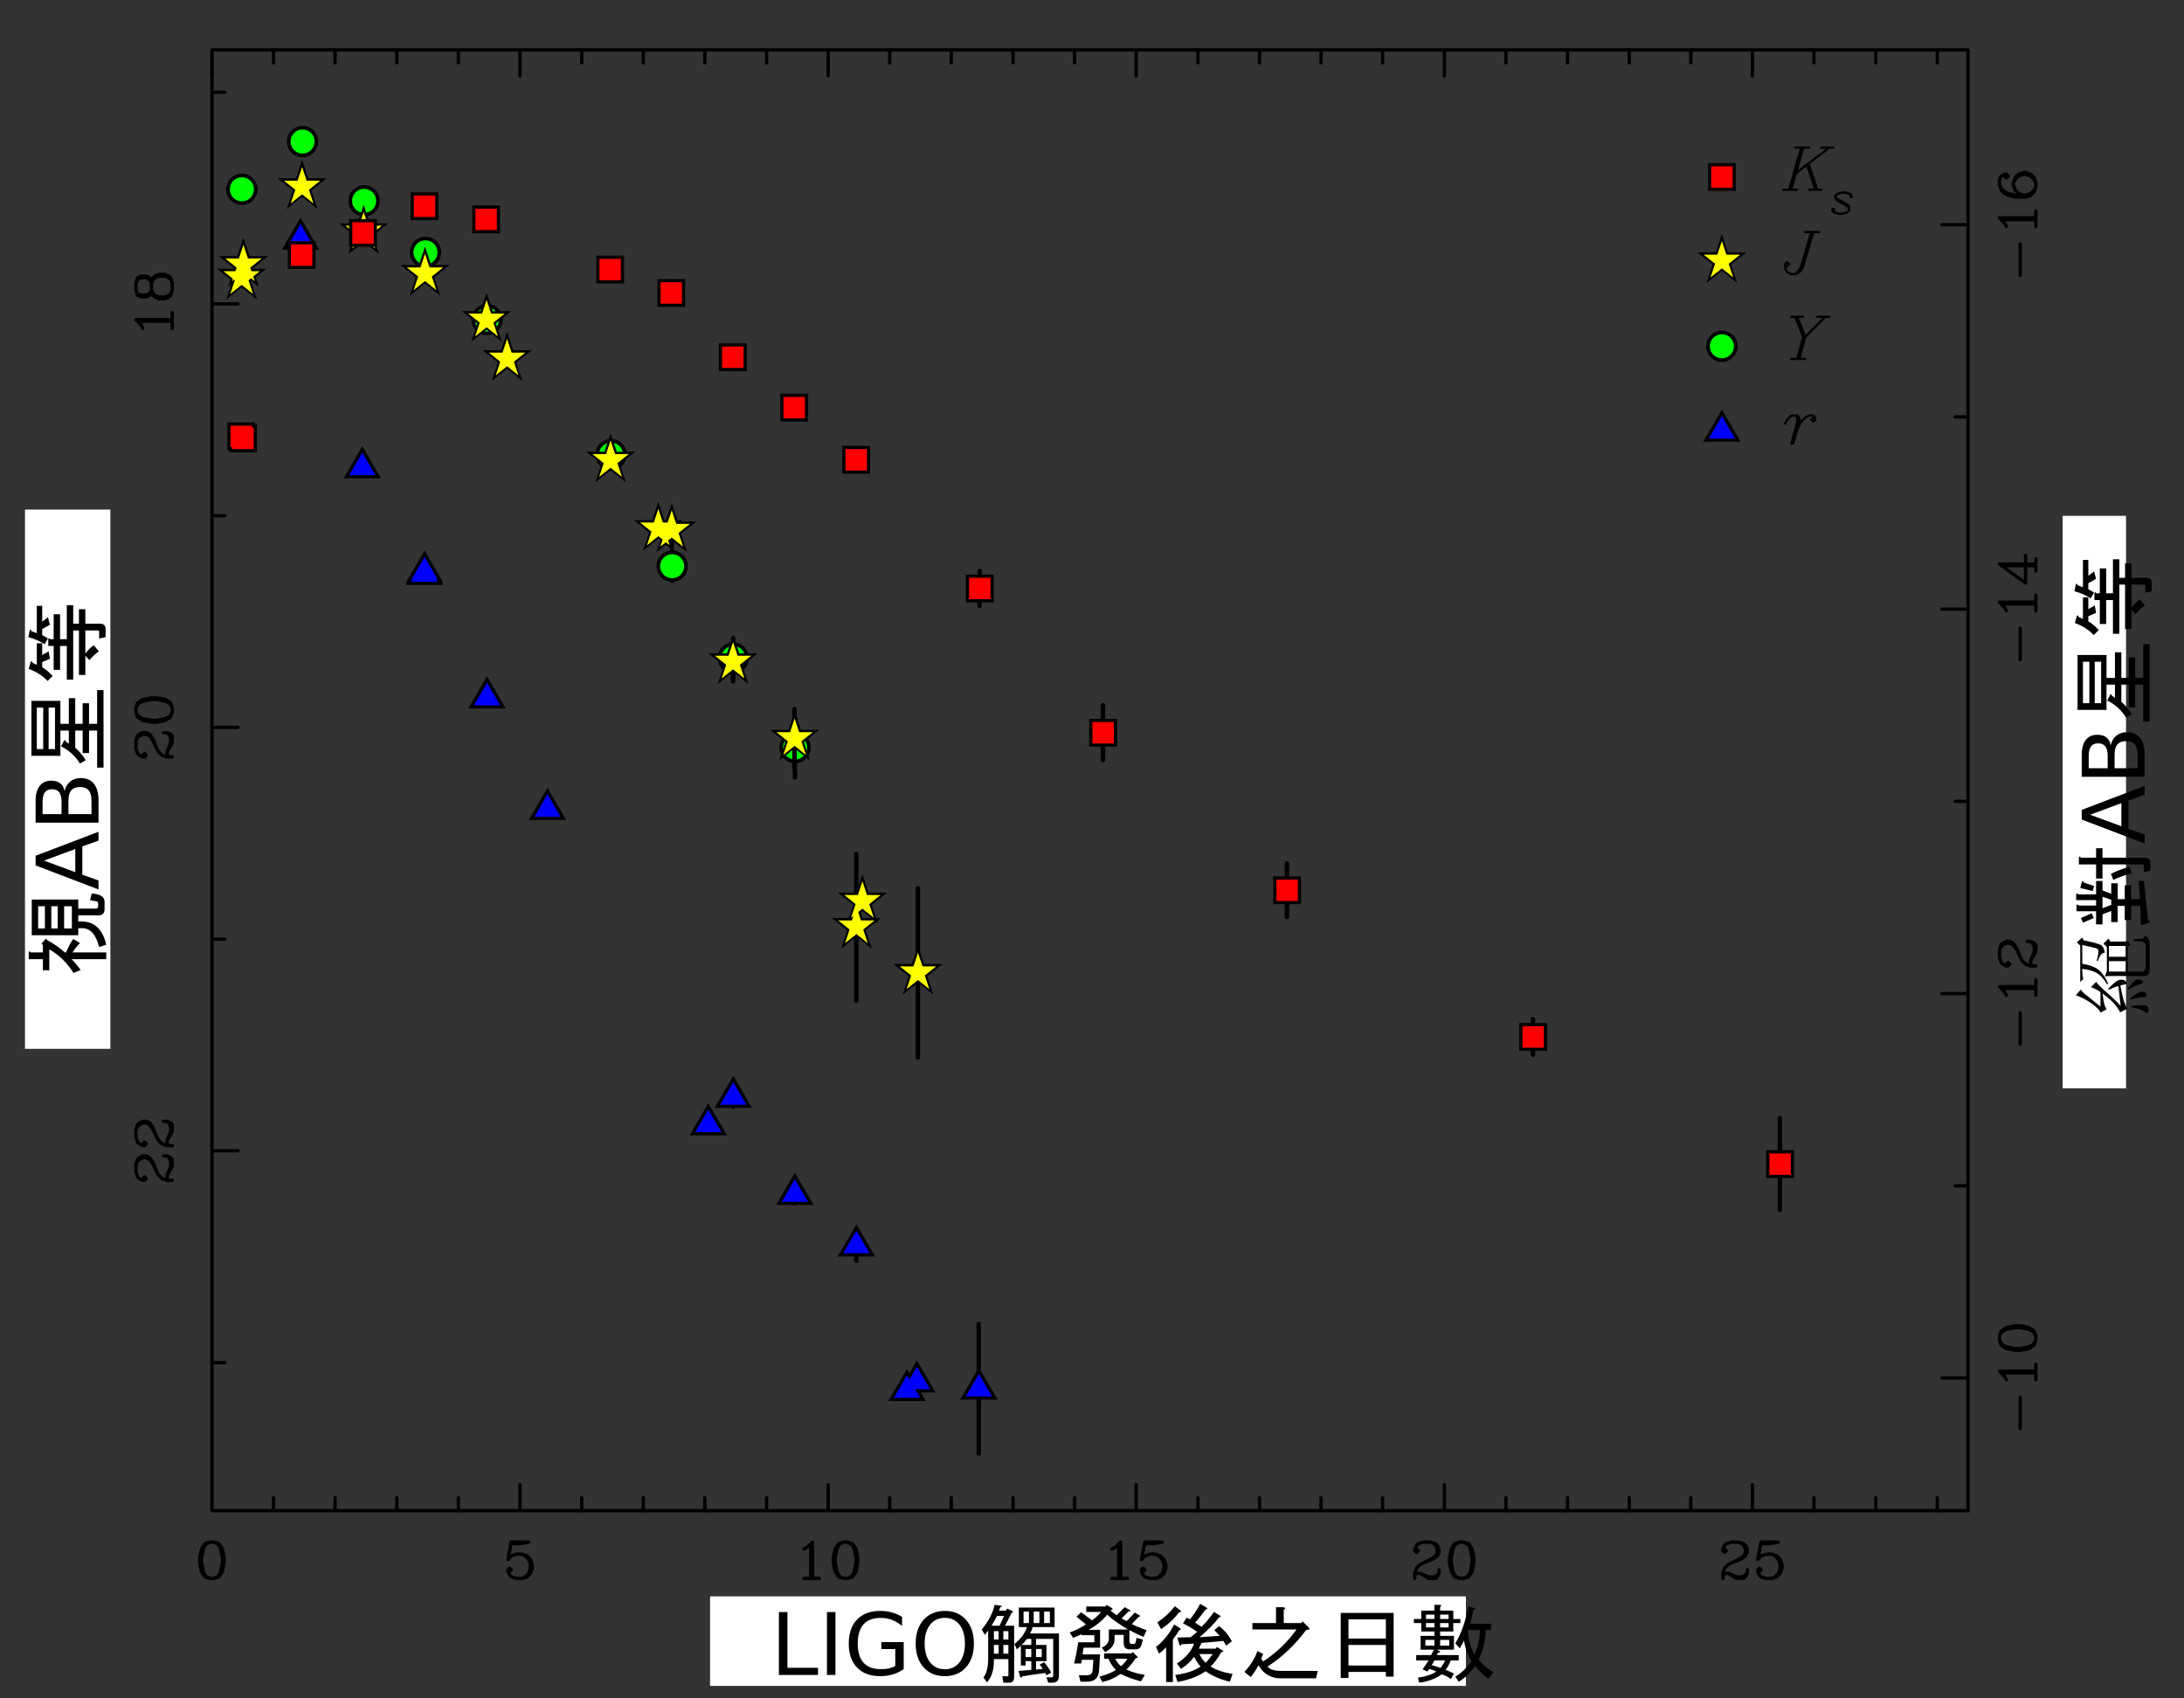 <?xml version="1.0" encoding="UTF-8" standalone="no"?>
<svg
   xmlns:dc="http://purl.org/dc/elements/1.1/"
   xmlns:cc="http://creativecommons.org/ns#"
   xmlns:rdf="http://www.w3.org/1999/02/22-rdf-syntax-ns#"
   xmlns:svg="http://www.w3.org/2000/svg"
   xmlns="http://www.w3.org/2000/svg"
   xmlns:sodipodi="http://sodipodi.sourceforge.net/DTD/sodipodi-0.dtd"
   xmlns:inkscape="http://www.inkscape.org/namespaces/inkscape"
   viewBox="0 0 540 420"
   height="420"
   width="540"
   xml:space="preserve"
   version="1.1"
   id="svg2"
   sodipodi:docname="Eso1733f-zh-hant.svg"
   inkscape:version="0.92.2 (5c3e80d, 2017-08-06)"><rect x="0" y="0" width="540" height="420" fill="#333333" stroke="none"/><sodipodi:namedview
     pagecolor="#ffffff"
     bordercolor="#666666"
     borderopacity="1"
     objecttolerance="1"
     gridtolerance="1"
     guidetolerance="1"
     inkscape:pageopacity="0"
     inkscape:pageshadow="2"
     inkscape:window-width="1920"
     inkscape:window-height="1001"
     id="namedview4103"
     showgrid="true"
     inkscape:zoom="1.9423081"
     inkscape:cx="266.00003"
     inkscape:cy="212.88554"
     inkscape:window-x="1911"
     inkscape:window-y="-9"
     inkscape:window-maximized="1"
     inkscape:current-layer="svg2"><inkscape:grid
       type="xygrid"
       id="grid4107"
       spacingx="10"
       spacingy="10" /></sodipodi:namedview><defs
     id="defs6"><clipPath
       id="clipPath30"
       clipPathUnits="userSpaceOnUse"><path
         id="path32"
         d="M 0,0 H 841.89 V 595.276 H 0 Z"
         inkscape:connector-curvature="0" /></clipPath><clipPath
       id="clipPath40"
       clipPathUnits="userSpaceOnUse"><path
         id="path42"
         d="M 806.374,596 V 0.77 H 37 V 596 Z"
         inkscape:connector-curvature="0" /></clipPath><clipPath
       id="clipPath46"
       clipPathUnits="userSpaceOnUse"><path
         id="path48"
         d="M 37,1 H 805 V 595 H 37 Z"
         inkscape:connector-curvature="0" /></clipPath><clipPath
       id="clipPath66"
       clipPathUnits="userSpaceOnUse"><path
         id="path68"
         d="M 37,1 H 805 V 595 H 37 Z"
         inkscape:connector-curvature="0" /></clipPath><clipPath
       id="clipPath90"
       clipPathUnits="userSpaceOnUse"><path
         id="path92"
         d="M 806.374,596 V 0.77 H 37 V 596 Z"
         inkscape:connector-curvature="0" /></clipPath><clipPath
       id="clipPath96"
       clipPathUnits="userSpaceOnUse"><path
         id="path98"
         d="M 37,1 H 805 V 595 H 37 Z"
         inkscape:connector-curvature="0" /></clipPath><clipPath
       id="clipPath148"
       clipPathUnits="userSpaceOnUse"><path
         id="path150"
         d="M 37,1 H 805 V 595 H 37 Z"
         inkscape:connector-curvature="0" /></clipPath></defs><g
     transform="matrix(0.673,0,0,-0.673,-17.373,412.82)"
     id="g22"><g
       id="g24"><g
         id="g26"><g
           id="g28"><g
             id="g34" /><g
             id="g36"><g
               id="g38"><g
                 id="g44"><g
                   transform="matrix(0,-1.138,1.138,0,37,596)"
                   id="g50"><path
                     id="path52"
                     style="fill:none;stroke:#000000;stroke-width:1.08;stroke-linecap:round;stroke-linejoin:round;stroke-miterlimit:10;stroke-dasharray:none;stroke-opacity:1"
                     d="M 472.488,625.528 H 0.816 V 58.6 m 8.424,0 H 0.816 M 4.992,78.472 H 0.816 M 4.992,98.344 H 0.816 m 4.176,19.944 H 0.816 M 4.992,138.16 H 0.816 M 9.24,158.032 H 0.816 m 4.176,19.944 H 0.816 m 4.176,19.872 H 0.816 M 4.992,217.72 H 0.816 m 4.176,19.944 H 0.816 M 9.24,257.536 H 0.816 m 4.176,19.872 H 0.816 M 4.992,297.28 H 0.816 m 4.176,19.944 H 0.816 m 4.176,19.872 H 0.816 M 9.24,356.968 H 0.816 m 4.176,19.944 H 0.816 m 4.176,19.872 H 0.816 m 4.176,19.872 H 0.816 m 4.176,19.872 H 0.816 M 9.24,456.472 H 0.816 m 4.176,19.872 H 0.816 m 4.176,19.872 H 0.816 M 4.992,516.16 H 0.816 m 4.176,19.872 H 0.816 M 9.24,555.904 H 0.816 m 4.176,19.872 H 0.816 M 4.992,595.72 H 0.816 m 4.176,19.872 H 0.816 m 428.832,1.512 v 8.424 m -62.064,-4.176 v 4.176 m -62.064,-8.424 v 8.424 m -62.064,-4.176 v 4.176 m -62.064,-8.424 v 8.424 m -62.064,-4.176 v 4.176 m -62.064,-8.424 v 8.424 m 388.728,16.848 H 435.84 m -5.616,-4.464 -1.08,-0.576 -1.728,-1.656 v 11.736 m 0.576,-11.232 v 11.232 m 2.232,0 h -5.04 m -7.848,-11.736 1.656,0.504 1.152,1.728 0.576,2.808 v 1.656 l -0.576,2.808 -1.152,1.728 -1.656,0.504 h -1.152 l -1.656,-0.504 -1.152,-1.728 -0.576,-2.808 v -1.656 l 0.576,-2.808 1.152,-1.728 1.656,-0.504 h 1.152 l 1.08,0.504 0.576,0.576 0.576,1.152 0.576,2.808 v 1.656 l -0.576,2.808 -0.576,1.152 -0.576,0.576 -1.08,0.504 m -1.152,0 -1.08,-0.504 -0.576,-0.576 -0.576,-1.152 -0.576,-2.808 v -1.656 l 0.576,-2.808 0.576,-1.152 0.576,-0.576 1.08,-0.504 m -94.32,6.696 h -10.152 m -5.616,-4.464 -1.08,-0.576 -1.728,-1.656 v 11.736 m 0.576,-11.232 v 11.232"
                     inkscape:connector-curvature="0" /></g><g
                   transform="matrix(0,-1.138,1.138,0,37,596)"
                   id="g54"><path
                     id="path56"
                     style="fill:none;stroke:#000000;stroke-width:1.08;stroke-linecap:round;stroke-linejoin:round;stroke-miterlimit:10;stroke-dasharray:none;stroke-opacity:1"
                     d="m 306.096,647.416 h -5.04 m -5.04,-9.504 -0.576,0.576 0.576,0.504 0.576,-0.504 v -0.576 l -0.576,-1.152 -0.576,-0.576 -1.656,-0.504 h -2.304 l -1.656,0.504 -0.576,0.576 -0.576,1.152 v 1.08 l 0.576,1.152 1.728,1.152 2.808,1.08 1.08,0.576 1.152,1.152 0.576,1.656 v 1.656 m -5.112,-11.736 -1.08,0.504 -0.576,0.576 -0.576,1.152 v 1.08 l 0.576,1.152 1.656,1.152 2.304,1.08 m 2.808,3.96 -0.576,-0.576 h -1.152 l -2.808,1.152 H 290.4 l -1.152,-0.576 -0.576,-0.576 m 6.192,0 -2.808,1.656 h -2.232 l -0.576,-0.504 -0.576,-1.152 v -1.152 m -90.936,-2.232 h -10.152 m -5.616,-4.464 -1.08,-0.576 -1.728,-1.656 v 11.736 m 0.576,-11.232 v 11.232 m 2.232,0 h -5.04 m -9.576,-10.656 v 10.656 m -0.504,-11.736 v 11.736 m 0,-11.736 6.12,8.424 h -8.928 m 5.04,3.312 h -3.96 m -91.512,-5.04 H 63.456 m -5.616,-4.464 -1.08,-0.576 -1.728,-1.656 v 11.736 m 0.576,-11.232 v 11.232 m 2.232,0 H 52.8 m -11.232,-10.08 0.576,0.576 -0.576,0.576 -0.576,-0.576 v -0.576 l 0.576,-1.152 1.152,-0.504 h 1.656 l 1.656,0.504 1.152,1.152 0.576,1.152 0.576,2.232 v 3.384 l -0.576,1.656 -1.152,1.152 -1.656,0.504 H 43.8 l -1.656,-0.504 -1.152,-1.152 -0.576,-1.656 v -0.576 l 0.576,-1.728 1.152,-1.08 1.656,-0.576 h 0.576 l 1.656,0.576 1.152,1.08 0.576,1.728 m -3.384,-7.848 1.152,0.504 1.08,1.152 0.576,1.152 0.576,2.232 v 3.384 l -0.576,1.656 -1.152,1.152 -1.08,0.504 m -1.152,0 -1.08,-0.504 -1.152,-1.152 -0.576,-1.656 v -0.576 l 0.576,-1.728 1.152,-1.08 1.08,-0.576 M 472.488,58.6 V 625.528 M 0.816,58.6 h 471.672 -8.424 m 8.424,19.872 h -4.176 m 4.176,19.872 h -4.176 m 4.176,19.944 h -4.176"
                     inkscape:connector-curvature="0" /></g><g
                   transform="matrix(0,-1.138,1.138,0,37,596)"
                   id="g58"><path
                     id="path60"
                     style="fill:none;stroke:#000000;stroke-width:1.08;stroke-linecap:round;stroke-linejoin:round;stroke-miterlimit:10;stroke-dasharray:none;stroke-opacity:1"
                     d="m 472.488,138.16 h -4.176 m 4.176,19.872 h -8.424 m 8.424,19.944 h -4.176 m 4.176,19.872 h -4.176 m 4.176,19.872 h -4.176 m 4.176,19.944 h -4.176 m 4.176,19.872 h -8.424 m 8.424,19.872 h -4.176 m 4.176,19.872 h -4.176 m 4.176,19.944 h -4.176 m 4.176,19.872 h -4.176 m 4.176,19.872 h -8.424 m 8.424,19.944 h -4.176 m 4.176,19.872 h -4.176"
                     inkscape:connector-curvature="0" /></g></g></g></g><g
             id="g62"><g
               clip-path="url(#clipPath66)"
               id="g64"><g
                 transform="matrix(0,-1.138,1.138,0,37,596)"
                 id="g70"><path
                   id="path72"
                   style="fill:none;stroke:#000000;stroke-width:1.08;stroke-linecap:round;stroke-linejoin:round;stroke-miterlimit:10;stroke-dasharray:none;stroke-opacity:1"
                   d="m 472.488,416.656 h -4.176 m 4.176,19.872 h -4.176 m 4.176,19.944 h -8.424 m 8.424,19.872 h -4.176 m 4.176,19.872 h -4.176 m 4.176,19.944 h -4.176 m 4.176,19.872 h -4.176 m 4.176,19.872 h -8.424 m 8.424,19.872 h -4.176 m 4.176,19.944 h -4.176 m 4.176,19.872 h -4.176 m 14.328,-557.568 0.504,-1.656 1.728,-1.152 2.808,-0.576 h 1.656 l 2.808,0.576 1.728,1.152 0.504,1.656 v 1.152 l -0.504,1.656 -1.728,1.152 -2.808,0.504 h -1.656 l -2.808,-0.504 -1.728,-1.152 -0.504,-1.656 v -1.152 l 0.504,-1.08 0.576,-0.576 1.152,-0.576 2.808,-0.576 h 1.656 l 2.808,0.576 1.152,0.576 0.576,0.576 0.504,1.08 m 0,1.152 -0.504,1.08 -0.576,0.576 -1.152,0.576 -2.808,0.576 h -1.656 l -2.808,-0.576 -1.152,-0.576 -0.576,-0.576 -0.504,-1.08 m 0,96.048 5.616,-1.08 -1.152,1.08 -0.576,1.728 v 1.656 l 0.576,1.728 1.152,1.08 1.656,0.576 h 1.152 l 1.656,-0.576 1.152,-1.08 0.504,-1.728 v -1.656 l -0.504,-1.728 -0.576,-0.504 -1.152,-0.576 h -0.576 l -0.504,0.576 0.504,0.504 0.576,-0.504 m -5.616,3.888 0.576,1.152 1.152,1.08 1.656,0.576 h 1.152 l 1.656,-0.576 1.152,-1.08 0.504,-1.152 m -11.736,-3.384 v 5.616 m 0.504,-5.616 v 2.808 l -0.504,2.808 m 2.232,88.848 -0.576,1.08 -1.656,1.728 h 11.736 m -11.232,-0.576 h 11.232 m 0,-2.232 v 5.04 m -11.736,7.848 0.504,-1.656 1.728,-1.152 2.808,-0.576 h 1.656 l 2.808,0.576 1.728,1.152 0.504,1.656 v 1.152 l -0.504,1.656 -1.728,1.152 -2.808,0.504 h -1.656 l -2.808,-0.504 -1.728,-1.152 -0.504,-1.656 v -1.152 l 0.504,-1.152 0.576,-0.504 1.152,-0.576 2.808,-0.576 h 1.656 l 2.808,0.576 1.152,0.576 0.576,0.504 0.504,1.152 m 0,1.152 -0.504,1.08 -0.576,0.576"
                   inkscape:connector-curvature="0" /></g><g
                 transform="matrix(0,-1.138,1.138,0,37,596)"
                 id="g74"><path
                   id="path76"
                   style="fill:none;stroke:#000000;stroke-width:1.08;stroke-linecap:round;stroke-linejoin:round;stroke-miterlimit:10;stroke-dasharray:none;stroke-opacity:1"
                   d="m 493.296,265.384 -1.152,0.576 -2.808,0.576 h -1.656 l -2.808,-0.576 -1.152,-0.576 -0.576,-0.576 -0.504,-1.08 m 2.232,85.392 -0.576,1.152 -1.656,1.656 h 11.736 m -11.232,-0.576 h 11.232 m 0,-2.232 v 5.04 m -11.736,5.616 5.616,-1.08 -1.152,1.08 -0.576,1.728 v 1.656 l 0.576,1.656 1.152,1.152 1.656,0.576 h 1.152 l 1.656,-0.576 1.152,-1.152 0.504,-1.656 v -1.656 l -0.504,-1.728 -0.576,-0.576 -1.152,-0.504 h -0.576 l -0.504,0.504 0.504,0.576 0.576,-0.576 m -5.616,3.96 0.576,1.152 1.152,1.08 1.656,0.576 h 1.152 l 1.656,-0.576 1.152,-1.08 0.504,-1.152 m -11.736,-3.384 v 5.616 m 0.504,-5.616 v 2.808 l -0.504,2.808 m 2.232,82.08 0.576,0.576 0.504,-0.576 -0.504,-0.576 h -0.576 l -1.152,0.576 -0.576,0.576 -0.504,1.656 v 2.232 l 0.504,1.728 0.576,0.504 1.152,0.576 h 1.08 l 1.152,-0.576 1.152,-1.656 1.08,-2.808 0.576,-1.08 1.152,-1.152 1.656,-0.576 h 1.656 m -11.736,5.04 0.504,1.152 0.576,0.576 1.152,0.504 h 1.08 l 1.152,-0.504 1.152,-1.728 1.08,-2.232 m 3.96,-2.808 -0.576,0.576 v 1.152 l 1.152,2.736 v 1.728 l -0.576,1.08 -0.576,0.576 m 0,-6.12 1.656,2.736 v 2.304 l -0.504,0.504 -1.152,0.576 h -1.152 m -8.928,6.768 0.504,-1.728 1.728,-1.08 2.808,-0.576 h 1.656 l 2.808,0.576 1.728,1.08 0.504,1.728 v 1.08 l -0.504,1.728 -1.728,1.08 -2.808,0.576 h -1.656 l -2.808,-0.576 -1.728,-1.08 -0.504,-1.728 v -1.08"
                   inkscape:connector-curvature="0" /></g><g
                 transform="matrix(0,-1.138,1.138,0,37,596)"
                 id="g78"><path
                   id="path80"
                   style="fill:none;stroke:#000000;stroke-width:1.08;stroke-linecap:round;stroke-linejoin:round;stroke-miterlimit:10;stroke-dasharray:none;stroke-opacity:1"
                   d="m 482.64,461.512 0.504,-1.152 0.576,-0.576 1.152,-0.504 2.808,-0.576 h 1.656 l 2.808,0.576 1.152,0.504 0.576,0.576 0.504,1.152 m 0,1.08 -0.504,1.152 -0.576,0.576 -1.152,0.576 -2.808,0.504 h -1.656 l -2.808,-0.504 -1.152,-0.576 -0.576,-0.576 -0.504,-1.152 m 2.232,84.312 0.576,0.576 0.504,-0.576 -0.504,-0.504 h -0.576 l -1.152,0.504 -0.576,0.576 -0.504,1.728 v 2.232 l 0.504,1.656 0.576,0.576 1.152,0.576 h 1.08 l 1.152,-0.576 1.152,-1.656 1.08,-2.808 0.576,-1.152 1.152,-1.152 1.656,-0.504 h 1.656 m -11.736,5.04 0.504,1.08 0.576,0.576 1.152,0.576 h 1.08 l 1.152,-0.576 1.152,-1.656 1.08,-2.232 m 3.96,-2.808 -0.576,0.504 v 1.152 l 1.152,2.808 v 1.656 l -0.576,1.152 -0.576,0.576 m 0,-6.192 1.656,2.808 v 2.232 l -0.504,0.576 -1.152,0.576 h -1.152 m -8.928,4.464 5.616,-1.08 -1.152,1.08 -0.576,1.728 v 1.656 l 0.576,1.656 1.152,1.152 1.656,0.576 h 1.152 l 1.656,-0.576 1.152,-1.152 0.504,-1.656 v -1.656 l -0.504,-1.728 -0.576,-0.576 -1.152,-0.504 h -0.576 l -0.504,0.504 0.504,0.576 0.576,-0.576 m -5.616,3.96 0.576,1.152 1.152,1.08 1.656,0.576 h 1.152 l 1.656,-0.576 1.152,-1.08 0.504,-1.152 m -11.736,-3.384 v 5.616 m 0.504,-5.616 v 2.808 l -0.504,2.808 M 424.68,58.6 v 4.176 M 356.28,58.6 v 8.424 M 287.952,58.6 v 4.176 m -68.4,-4.176 v 8.424 M 151.224,58.6 v 4.176 M 82.824,58.6 v 8.424 M 14.496,58.6 v 4.176 M 365.28,36.28 l -0.576,0.576 0.576,0.504 0.576,-0.504 V 36.28 l -0.576,-1.152 -0.576,-0.576 -1.656,-0.504 h -2.304 l -1.656,0.504 -0.576,0.576 -0.576,1.152 v 1.08 l 0.576,1.152 1.728,1.152 2.808,1.08 1.08,0.576 1.152,1.152 0.576,1.656 v 1.656"
                   inkscape:connector-curvature="0" /></g><g
                 transform="matrix(0,-1.138,1.138,0,37,596)"
                 id="g82"><path
                   id="path84"
                   style="fill:none;stroke:#000000;stroke-width:1.08;stroke-linecap:round;stroke-linejoin:round;stroke-miterlimit:10;stroke-dasharray:none;stroke-opacity:1"
                   d="m 360.744,34.048 -1.08,0.504 -0.576,0.576 -0.576,1.152 v 1.08 l 0.576,1.152 1.656,1.152 2.304,1.08 m 2.808,3.96 -0.576,-0.576 h -1.152 l -2.808,1.152 h -1.656 l -1.152,-0.576 -0.576,-0.576 m 6.192,0 -2.808,1.656 h -2.232 l -0.576,-0.504 -0.576,-1.152 v -1.152 m -3.888,-6.696 -0.576,0.576 0.576,0.504 0.576,-0.504 V 36.28 l -0.576,-1.152 -0.576,-0.576 -1.656,-0.504 h -2.232 l -1.728,0.504 -0.576,0.576 -0.504,1.152 v 1.08 l 0.504,1.152 1.728,1.152 2.808,1.08 1.08,0.576 1.152,1.152 0.576,1.656 v 1.656 m -5.04,-11.736 -1.152,0.504 -0.576,0.576 -0.576,1.152 v 1.08 l 0.576,1.152 1.728,1.152 2.232,1.08 m 2.808,3.96 -0.576,-0.576 h -1.152 l -2.808,1.152 h -1.656 l -1.152,-0.576 -0.504,-0.576 m 6.12,0 -2.808,1.656 h -2.232 l -0.576,-0.504 -0.504,-1.152 v -1.152 m -118.224,-6.696 -0.576,0.576 0.576,0.504 0.576,-0.504 V 36.28 l -0.576,-1.152 -0.576,-0.576 -1.656,-0.504 h -2.232 l -1.728,0.504 -0.576,0.576 -0.504,1.152 v 1.08 l 0.504,1.152 1.728,1.152 2.808,1.08 1.08,0.576 1.152,1.152 0.576,1.656 v 1.656 m -5.04,-11.736 -1.152,0.504 -0.576,0.576 -0.576,1.152 v 1.08 l 0.576,1.152 1.728,1.152 2.232,1.08 m 2.808,3.96 -0.576,-0.576 H 227.4 l -2.808,1.152 h -1.656 l -1.152,-0.576 -0.504,-0.576 m 6.12,0 -2.808,1.656 h -2.232 l -0.576,-0.504"
                   inkscape:connector-curvature="0" /></g></g></g><g
             id="g86"><g
               clip-path="url(#clipPath90)"
               id="g88"><g
                 clip-path="url(#clipPath96)"
                 id="g94"><g
                   transform="matrix(0,-1.138,1.138,0,37,596)"
                   id="g100"><path
                     id="path102"
                     style="fill:none;stroke:#000000;stroke-width:1.08;stroke-linecap:round;stroke-linejoin:round;stroke-miterlimit:10;stroke-dasharray:none;stroke-opacity:1"
                     d="m 221.784,45.28 -0.504,-1.152 v -1.152 m -6.768,-8.928 1.656,0.504 1.152,1.728 0.576,2.808 v 1.656 l -0.576,2.808 -1.152,1.728 -1.656,0.504 h -1.152 l -1.656,-0.504 -1.152,-1.728 -0.504,-2.808 v -1.656 l 0.504,-2.808 1.152,-1.728 1.656,-0.504 h 1.152 l 1.152,0.504 0.504,0.576 0.576,1.152 0.576,2.808 v 1.656 l -0.576,2.808 -0.576,1.152 -0.504,0.576 -1.152,0.504 m -1.152,0 -1.08,-0.504 -0.576,-0.576 -0.576,-1.152 -0.576,-2.808 v -1.656 l 0.576,-2.808 0.576,-1.152 0.576,-0.576 1.08,-0.504 M 90.744,36.28 89.592,35.704 87.936,34.048 V 45.784 M 88.44,34.552 v 11.232 m 2.304,0 h -5.112 m -7.272,-11.736 1.656,0.504 0.576,1.152 v 1.656 l -0.576,1.152 -1.656,0.576 H 76.128 L 74.4,38.512 73.896,37.36 v -1.656 l 0.504,-1.152 1.728,-0.504 h 2.232 l 1.152,0.504 0.504,1.152 v 1.656 l -0.504,1.152 -1.152,0.576 m -2.232,0 L 74.976,38.512 74.4,37.36 v -1.656 l 0.576,-1.152 1.152,-0.504 m 2.232,5.04 1.656,0.576 0.576,0.504 0.576,1.152 v 2.232 l -0.576,1.152 -0.576,0.576 -1.656,0.504 H 76.128 L 74.4,45.28 73.896,44.704 73.32,43.552 V 41.32 l 0.576,-1.152 0.504,-0.504 1.728,-0.576 m 2.232,0 1.152,0.576 0.504,0.504 0.576,1.152 v 2.232 l -0.576,1.152 -0.504,0.576 -1.152,0.504 m -2.232,0 L 74.976,45.28 74.4,44.704 73.896,43.552 V 41.32 l 0.504,-1.152 0.576,-0.504 1.152,-0.576 m 239.4,-37.944 3.96,11.808 m -3.96,-11.808 -3.888,11.808 m 3.888,-10.08 -3.312,10.08 m 6.12,-3.384 h -5.04 m 7.344,3.384 h -3.384 m -3.384,0 h -3.384 M 307.104,5.104 V 16.912 M 306.6,5.104 v 11.808 m 0,-10.152 -1.152,-1.08 -1.152,-0.576 h -1.08 l -1.728,0.576 -1.08,1.08 -0.576,1.728 v 1.08 l 0.576,1.728"
                     inkscape:connector-curvature="0" /></g><g
                   transform="matrix(0,-1.138,1.138,0,37,596)"
                   id="g104"><path
                     id="path106"
                     style="fill:none;stroke:#000000;stroke-width:1.08;stroke-linecap:round;stroke-linejoin:round;stroke-miterlimit:10;stroke-dasharray:none;stroke-opacity:1"
                     d="m 300.408,11.296 1.08,1.08 1.728,0.576 h 1.08 l 1.152,-0.576 1.152,-1.08 m -3.384,-6.192 -1.152,0.576 -1.08,1.08 -0.576,1.728 v 1.08 l 0.576,1.728 1.08,1.08 1.152,0.576 m 5.616,-7.848 H 306.6 m 2.232,11.808 h -3.96 M 295.368,5.104 V 16.912 M 294.792,5.104 v 11.808 m 0,-10.152 -1.152,-1.08 -1.08,-0.576 h -1.152 l -1.656,0.576 -1.152,1.08 -0.576,1.728 v 1.08 l 0.576,1.728 1.152,1.08 1.656,0.576 h 1.152 l 1.08,-0.576 1.152,-1.08 m -3.384,-6.192 -1.152,0.576 -1.08,1.08 -0.576,1.728 v 1.08 l 0.576,1.728 1.08,1.08 1.152,0.576 m 5.616,-7.848 h -2.232 m 2.232,11.808 h -3.96 M 283.56,6.256 V 6.76 h 0.576 V 6.256 L 283.56,5.68 282.408,5.104 h -2.232 l -1.152,0.576 -0.504,0.576 -0.576,1.08 v 3.96 l -0.576,1.08 -0.576,0.576 m 1.728,-6.696 v 5.04 l -0.576,1.08 -1.152,0.576 h -0.576 m 2.304,-5.616 0.504,0.576 3.384,0.576 1.728,0.576 0.504,1.08 v 1.152 l -0.504,1.08 -1.728,0.576 h -1.656 l -1.152,-0.576 -1.08,-1.08 m 3.888,-2.808 1.152,0.576 0.576,1.08 v 1.152 l -0.576,1.08 -1.152,0.576 m -10.08,-7.848 v 7.848 m -0.576,-7.848 v 7.848 m 0,-4.464 -0.576,-1.728 -1.08,-1.08 -1.152,-0.576 h -1.656 l -0.576,0.576 v 0.576 l 0.576,0.504 0.504,-0.504 -0.504,-0.576 m 6.696,-0.576 h -2.232 m 2.232,7.848 h -3.888 M 263.328,8.488 H 256.56 V 7.336 l 0.576,-1.08 0.576,-0.576 1.152,-0.576 h 1.656 l 1.656,0.576 1.152,1.08 0.576,1.728 v 1.08"
                     inkscape:connector-curvature="0" /></g><g
                   transform="matrix(0,-1.138,1.138,0,37,596)"
                   id="g108"><path
                     id="path110"
                     style="fill:none;stroke:#000000;stroke-width:1.08;stroke-linecap:round;stroke-linejoin:round;stroke-miterlimit:10;stroke-dasharray:none;stroke-opacity:1"
                     d="m 263.904,9.568 -0.576,1.728 -1.152,1.08 -1.656,0.576 h -1.152 l -1.656,-0.576 -1.152,-1.08 m 0.576,-2.808 V 6.76 l 0.576,-1.08 m 2.808,-0.576 1.152,0.576 1.08,1.08 0.576,1.728 v 1.08 l -0.576,1.728 -1.08,1.08 -1.152,0.576 m -8.424,-7.848 v 7.848 M 251.52,5.104 v 7.848 m 0,-6.192 -1.08,-1.08 -1.728,-0.576 h -1.08 l -1.728,0.576 -0.576,1.08 v 6.192 m 2.304,-7.848 -1.152,0.576 -0.576,1.08 v 6.192 m 7.848,-7.848 h -2.232 m 2.232,7.848 h -3.888 m -2.232,0 h -3.96 m -3.96,-11.808 v 9.576 l -0.504,1.656 -1.152,0.576 h -1.152 l -1.08,-0.576 -0.576,-1.08 m 3.96,-10.152 v 9.576 l -0.576,1.656 -0.576,0.576 m 3.384,-7.848 h -4.536 m -17.352,-3.96 3.888,11.808 m -3.888,-11.808 -3.96,11.808 m 3.96,-10.08 -3.384,10.08 m 6.192,-3.384 h -5.04 m 7.272,3.384 h -3.384 m -3.384,0 h -3.312 M 211.128,1.144 V 12.952 M 210.552,1.144 v 11.808 m 2.232,-11.808 h -6.696 l -1.728,0.576 -0.576,0.576 -0.504,1.152 v 1.08 l 0.504,1.152 0.576,0.576 1.728,0.504 m 0,-5.616 -1.152,0.576 -0.576,0.576 -0.576,1.152 v 1.08 l 0.576,1.152 0.576,0.576 1.152,0.504 m 4.464,0 h -4.464 l -1.728,0.576 -0.576,0.576 -0.504,1.152 v 1.656 l 0.504,1.152 0.576,0.504 1.728,0.576 h 6.696 m -6.696,-6.192 -1.152,0.576 -0.576,0.576 -0.576,1.152 v 1.656 l 0.576,1.152 0.576,0.504 1.152,0.576 M 189.744,5.104 v 7.848 M 189.24,5.104 v 7.848 m 0,-6.192 -1.152,-1.08 -1.656,-0.576 h -1.152 l -1.656,0.576 -0.576,1.08 v 6.192 m 2.232,-7.848 -1.152,0.576 -0.504,1.08 v 6.192 M 183.048,6.76 181.896,5.68 180.24,5.104 h -1.152 l -1.656,0.576 -0.576,1.08 v 6.192 m 2.232,-7.848 -1.08,0.576 -0.576,1.08"
                     inkscape:connector-curvature="0" /></g><g
                   transform="matrix(0,-1.138,1.138,0,37,596)"
                   id="g112"><path
                     id="path114"
                     style="fill:none;stroke:#000000;stroke-width:1.08;stroke-linecap:round;stroke-linejoin:round;stroke-miterlimit:10;stroke-dasharray:none;stroke-opacity:1"
                     d="m 177.432,6.76 v 6.192 m 14.04,-7.848 h -2.232 m 2.232,7.848 h -3.96 m -2.232,0 h -3.96 m -2.232,0 H 175.2 M 171.24,6.256 V 6.76 h 0.576 V 6.256 L 171.24,5.68 170.088,5.104 h -2.232 l -1.08,0.576 -0.576,0.576 -0.576,1.08 v 3.96 l -0.576,1.08 -0.576,0.576 M 166.2,6.256 v 5.04 l -0.576,1.08 -1.152,0.576 h -0.504 m 2.232,-5.616 0.576,0.576 3.312,0.576 1.728,0.576 0.576,1.08 v 1.152 l -0.576,1.08 -1.728,0.576 h -1.656 l -1.152,-0.576 -1.08,-1.08 m 3.888,-2.808 1.152,0.576 0.576,1.08 v 1.152 l -0.576,1.08 -1.152,0.576 m -11.736,-7.848 1.08,0.576 0.576,0.576 0.576,1.08 v 1.152 l -0.576,1.08 -0.576,0.576 -1.08,0.576 H 157.2 l -1.152,-0.576 -0.504,-0.576 -0.576,-1.08 V 7.336 l 0.576,-1.08 0.504,-0.576 1.152,-0.576 h 1.152 m 1.08,0.576 0.576,1.08 v 2.304 l -0.576,1.08 m -3.384,0 -0.504,-1.08 V 6.76 l 0.504,-1.08 M 155.544,6.256 154.968,5.68 153.816,5.104 V 5.68 h 1.152 m 5.04,3.888 0.576,0.576 0.576,1.152 v 0.576 l -0.576,1.08 -1.728,0.576 h -2.808 l -1.656,0.576 -0.576,0.576 m 7.344,-2.808 -0.576,0.504 -1.728,0.576 h -2.808 l -1.656,0.576 -0.576,1.152 v 0.504 l 0.576,1.152 1.656,0.576 h 3.384 l 1.728,-0.576 0.504,-1.152 V 14.68 l -0.504,-1.152 -1.728,-0.576 m 153.288,646.416 3.96,11.808 m -3.96,-11.808 -3.888,11.808 m 3.888,-10.152 -3.312,10.152 m 6.12,-3.384 h -5.04 m 7.344,3.384 h -3.384 m -3.384,0 h -3.384 m -3.384,-11.808 v 11.808 m -0.504,-11.808 v 11.808 m 0,-6.192 -1.152,-1.152 -1.152,-0.504 h -1.08 l -1.728,0.504 -1.08,1.152 -0.576,1.656 v 1.152 l 0.576,1.656 1.08,1.152 1.728,0.576 h 1.08"
                     inkscape:connector-curvature="0" /></g><g
                   transform="matrix(0,-1.138,1.138,0,37,596)"
                   id="g116"><path
                     id="path118"
                     style="fill:none;stroke:#000000;stroke-width:1.08;stroke-linecap:round;stroke-linejoin:round;stroke-miterlimit:10;stroke-dasharray:none;stroke-opacity:1"
                     d="m 301.488,671.176 1.152,-0.576 1.152,-1.152 m -3.384,-6.12 -1.152,0.504 -1.08,1.152 -0.576,1.656 v 1.152 l 0.576,1.656 1.08,1.152 1.152,0.576 m 5.616,-11.808 h -2.232 m -15.768,5.04 -0.576,-1.08 v 2.232 l 0.576,-1.152 0.576,-0.576 1.152,-0.504 h 2.232 l 1.08,0.504 0.576,0.576 v 1.152 l -0.576,0.576 -1.08,0.504 -2.808,1.152 -1.152,0.576 -0.576,0.576 m 6.192,-3.96 -0.576,0.576 -1.08,0.576 -2.808,1.08 -1.152,0.576 -0.576,0.576 v 1.656 l 0.576,0.576 1.152,0.576 h 2.232 l 1.152,-0.576 0.504,-0.576 0.576,-1.08 v 2.232 l -0.576,-1.152 m -12.312,-6.696 1.656,0.504 1.152,1.152 0.576,1.656 v 1.152 l -0.576,1.656 -1.152,1.152 -1.656,0.576 H 279.6 l -1.656,-0.576 -1.152,-1.152 -0.576,-1.656 v -1.152 l 0.576,-1.656 1.152,-1.152 1.656,-0.504 h 1.152 l 1.08,0.504 1.152,1.152 0.576,1.656 v 1.152 l -0.576,1.656 -1.152,1.152 -1.08,0.576 m -1.152,0 -1.08,-0.576 -1.152,-1.152 -0.576,-1.656 v -1.152 l 0.576,-1.656 1.152,-1.152 1.08,-0.504 m -7.848,-3.96 v 11.808 m -0.576,-11.808 v 11.808 m 2.232,-11.808 h -2.232 m 2.232,11.808 h -3.888 m -3.96,-7.848 v 6.12 l -0.576,1.152 -1.656,0.576 h -1.152 l -1.656,-0.576 -1.152,-1.152 m 5.616,-6.12 v 6.12 l -0.504,1.152 -1.152,0.576 m -3.96,-7.848 v 7.848 m -0.504,-7.848 v 7.848 m 8.424,-7.848 h -2.304 m -3.888,0 h -2.232 m 0.504,7.848 h -2.232 m -3.888,-11.808 v 9.576 l -0.576,1.656 -1.152,0.576 h -1.08 l -1.152,-0.576 -0.576,-1.152 m 3.96,-10.08 v 9.576 l -0.576,1.656 -0.576,0.576 m 3.384,-7.848 h -4.464 m -5.112,3.312 h -6.696 v -1.08 l 0.576,-1.152 0.504,-0.576 1.152,-0.504 h 1.656 l 1.728,0.504 1.08,1.152 0.576,1.656 v 1.152"
                     inkscape:connector-curvature="0" /></g><g
                   transform="matrix(0,-1.138,1.138,0,37,596)"
                   id="g120"><path
                     id="path122"
                     style="fill:none;stroke:#000000;stroke-width:1.08;stroke-linecap:round;stroke-linejoin:round;stroke-miterlimit:10;stroke-dasharray:none;stroke-opacity:1"
                     d="m 245.904,667.792 -0.576,1.656 -1.08,1.152 -1.728,0.576 h -1.08 l -1.728,-0.576 -1.08,-1.152 m 0.576,-2.808 v -1.656 l 0.504,-1.152 m 2.808,-0.504 1.152,0.504 1.152,1.152 0.504,1.656 v 1.152 l -0.504,1.656 -1.152,1.152 -1.152,0.576 m -20.16,-11.808 3.888,11.808 m -3.888,-11.808 -3.96,11.808 m 3.96,-10.152 -3.384,10.152 m 6.192,-3.384 h -5.112 m 7.344,3.384 h -3.384 m -3.384,0 h -3.312 m -3.384,-11.808 v 11.808 m -0.576,-11.808 v 11.808 m 2.232,-11.808 h -6.696 l -1.728,0.576 -0.576,0.576 -0.504,1.08 v 1.152 l 0.504,1.08 0.576,0.576 1.728,0.576 m 0,-5.616 -1.152,0.576 -0.576,0.576 -0.576,1.08 v 1.152 l 0.576,1.08 0.576,0.576 1.152,0.576 m 4.464,0 h -4.464 l -1.728,0.576 -0.576,0.576 -0.504,1.08 v 1.728 l 0.504,1.08 0.576,0.576 1.728,0.576 h 6.696 m -6.696,-6.192 -1.152,0.576 -0.576,0.576 -0.576,1.08 v 1.728 l 0.576,1.08 0.576,0.576 1.152,0.576 m -16.344,-7.848 v 7.848 m -0.504,-7.848 v 7.848 m 0,-6.192 -1.152,-1.152 -1.656,-0.504 h -1.152 l -1.656,0.504 -0.576,1.152 v 6.192 m 2.232,-7.848 -1.152,0.504 -0.504,1.152 v 6.192 m -0.576,-6.192 -1.152,-1.152 -1.656,-0.504 h -1.152 l -1.656,0.504 -0.576,1.152 v 6.192 m 2.232,-7.848 -1.08,0.504 -0.576,1.152 v 6.192 m 14.04,-7.848 h -2.232 m 2.232,7.848 h -3.96 m -2.232,0 h -3.96 m -2.232,0 h -3.888 m -3.96,-6.768 v 0.576 h 0.576 v -0.576 l -0.576,-0.576 -1.152,-0.504 h -2.232 l -1.08,0.504 -0.576,0.576 -0.576,1.152 v 3.888 l -0.576,1.152 -0.576,0.576 m 1.728,-6.768 v 5.04 l -0.576,1.152 -1.152,0.576 h -0.504"
                     inkscape:connector-curvature="0" /></g><g
                   transform="matrix(0,-1.138,1.138,0,37,596)"
                   id="g124"><path
                     id="path126"
                     style="fill:none;stroke:#000000;stroke-width:1.08;stroke-linecap:round;stroke-linejoin:round;stroke-miterlimit:10;stroke-dasharray:none;stroke-opacity:1"
                     d="m 169.008,665.56 0.576,0.576 3.312,0.504 1.728,0.576 0.576,1.152 v 1.08 l -0.576,1.152 -1.728,0.576 h -1.656 l -1.152,-0.576 -1.08,-1.152 m 3.888,-2.808 1.152,0.576 0.576,1.152 v 1.08 l -0.576,1.152 -1.152,0.576 m -11.736,-7.848 1.08,0.504 0.576,0.576 0.576,1.152 v 1.08 l -0.576,1.152 -0.576,0.576 -1.08,0.576 h -1.152 l -1.152,-0.576 -0.504,-0.576 -0.576,-1.152 v -1.08 l 0.576,-1.152 0.504,-0.576 1.152,-0.504 h 1.152 m 1.08,0.504 0.576,1.152 v 2.232 l -0.576,1.152 m -3.384,0 -0.504,-1.152 v -2.232 l 0.504,-1.152 m -0.504,0.576 -0.576,-0.576 -1.152,-0.504 v 0.504 h 1.152 m 5.04,3.96 0.576,0.576 0.576,1.08 v 0.576 l -0.576,1.152 -1.728,0.576 h -2.808 l -1.656,0.504 -0.576,0.576 m 7.344,-2.808 -0.576,0.576 -1.728,0.576 h -2.808 l -1.656,0.576 -0.576,1.08 v 0.576 l 0.576,1.152 1.656,0.504 h 3.384 l 1.728,-0.504 0.504,-1.152 v -0.576 l -0.504,-1.08 -1.728,-0.576 M 506.328,232.264 h 11.808 m -11.808,0.576 h 11.808 m -11.808,-2.232 v 5.616 l 0.576,1.656 1.08,1.152 1.152,0.576 1.656,0.576 h 2.808 l 1.728,-0.576 1.08,-0.576 1.152,-1.152 0.576,-1.656 v -5.616 m -11.808,5.616 0.576,1.152 1.08,1.08 1.152,0.576 1.656,0.576 h 2.808 l 1.728,-0.576 1.08,-0.576 1.152,-1.08 0.576,-1.152 m -6.768,8.424 h 0.576 v -0.576 h -0.576 l -0.576,0.576 -0.504,1.08 v 2.304 l 0.504,1.08 0.576,0.576 1.152,0.576 h 3.888 l 1.152,0.576 0.576,0.504 m -6.768,-1.656 h 5.04 l 1.152,0.576 0.576,1.08 v 0.576 m -5.616,-2.232 0.576,-0.576 0.504,-3.384 0.576,-1.656 1.152,-0.576 h 1.08 l 1.152,0.576 0.576,1.656 v 1.728 l -0.576,1.08 -1.152,1.152 m -2.808,-3.96 0.576,-1.08"
                     inkscape:connector-curvature="0" /></g><g
                   transform="matrix(0,-1.138,1.138,0,37,596)"
                   id="g128"><path
                     id="path130"
                     style="fill:none;stroke:#000000;stroke-width:1.08;stroke-linecap:round;stroke-linejoin:round;stroke-miterlimit:10;stroke-dasharray:none;stroke-opacity:1"
                     d="m 514.176,244.648 1.152,-0.576 h 1.08 l 1.152,0.576 0.576,1.08 m -7.848,9.576 7.848,3.384 m -7.848,-2.808 6.696,2.808 m -6.696,3.384 7.848,-3.384 2.232,-1.152 1.152,-1.08 0.504,-1.152 v -0.576 l -0.504,-0.576 -0.576,0.576 0.576,0.576 m -11.232,-1.152 v 3.384 m 0,2.232 v 3.384 m 1.08,7.848 -1.08,0.576 h 2.232 l -1.152,-0.576 -0.576,-0.504 -0.504,-1.152 v -2.232 l 0.504,-1.152 0.576,-0.576 h 1.152 l 0.576,0.576 0.504,1.152 1.152,2.808 0.576,1.08 0.576,0.576 m -3.96,-6.192 0.576,0.576 0.576,1.152 1.08,2.808 0.576,1.08 0.576,0.576 h 1.656 l 0.576,-0.576 0.576,-1.08 v -2.232 l -0.576,-1.152 -0.576,-0.576 -1.08,-0.576 h 2.232 l -1.152,0.576 m -5.616,19.08 h 0.576 v -0.504 h -0.576 l -0.576,0.504 -0.504,1.152 v 2.232 l 0.504,1.152 0.576,0.576 1.152,0.504 h 3.888 l 1.152,0.576 0.576,0.576 m -6.768,-1.656 h 5.04 l 1.152,0.504 0.576,1.152 v 0.576 m -5.616,-2.232 0.576,-0.576 0.504,-3.384 0.576,-1.656 1.152,-0.576 h 1.08 l 1.152,0.576 0.576,1.656 v 1.656 l -0.576,1.152 -1.152,1.152 m -2.808,-3.96 0.576,-1.152 1.152,-0.504 h 1.08 l 1.152,0.504 0.576,1.152 m -11.232,12.888 0.576,-0.504 0.504,0.504 -0.504,0.576 h -0.576 l -0.576,-0.576 V 298 l 0.576,-1.152 1.08,-0.576 h 10.152 m -11.808,1.728 0.576,-0.576 1.08,-0.576 h 10.152 m -7.848,-2.232 v 4.464"
                     inkscape:connector-curvature="0" /></g><g
                   transform="matrix(0,-1.138,1.138,0,37,596)"
                   id="g132"><path
                     id="path134"
                     style="fill:none;stroke:#000000;stroke-width:1.08;stroke-linecap:round;stroke-linejoin:round;stroke-miterlimit:10;stroke-dasharray:none;stroke-opacity:1"
                     d="m 518.136,294.616 v 3.96 m -11.808,5.04 h 9.576 l 1.656,0.576 0.576,1.08 v 1.152 l -0.576,1.08 -1.152,0.576 m -10.08,-3.888 h 9.576 l 1.656,0.504 0.576,0.576 m -7.848,-3.384 v 4.536 m 3.312,5.04 v 6.768 h -1.08 l -1.152,-0.576 -0.576,-0.576 -0.504,-1.152 v -1.656 l 0.504,-1.656 1.152,-1.152 1.656,-0.576 h 1.152 l 1.656,0.576 1.152,1.152 0.576,1.656 v 1.152 l -0.576,1.656 -1.152,1.152 m -2.808,-0.576 h -1.656 l -1.152,-0.576 m -0.504,-2.808 0.504,-1.152 1.152,-1.08 1.656,-0.576 h 1.152 l 1.656,0.576 1.152,1.08 0.576,1.152 m -7.848,8.424 h 7.848 m -7.848,0.576 h 7.848 m -4.536,0 -1.656,0.576 -1.152,1.08 -0.504,1.152 v 1.656 l 0.504,0.576 h 0.576 l 0.576,-0.576 -0.576,-0.576 -0.576,0.576 m -0.504,-6.696 v 2.232 m 7.848,-2.232 v 3.888 M 506.328,341.2 h 11.808 m -11.808,0.576 h 11.808 m -11.808,-2.232 v 3.96 m 11.808,-3.96 v 8.424 h -3.384 l 3.384,-0.576 m -11.808,3.96 h 11.808 m -11.808,0.576 h 11.808 m -11.808,-2.304 v 3.96 m 11.808,-3.96 v 3.96 m -10.152,10.656 1.728,0.576 h -3.384 l 1.656,-0.576 -1.08,-1.152 -0.576,-1.656 v -1.152 l 0.576,-1.656 1.08,-1.152 1.152,-0.504 1.656,-0.576 h 2.808 l 1.728,0.576 1.08,0.504 1.152,1.152 0.576,1.656 v 1.152 l -0.576,1.656 -1.152,1.152 m -10.08,-3.96 0.576,-1.08 1.08,-1.152 1.152,-0.576 1.656,-0.504 h 2.808 l 1.728,0.504 1.08,0.576 1.152,1.152 0.576,1.08 m -4.536,3.96 h 4.536 m -4.536,0.576 h 4.536 m -4.536,-2.232 v 3.888 m -7.272,6.768 0.576,-1.728 1.08,-1.08 1.152,-0.576 2.232,-0.576 h 1.728 l 2.232,0.576 1.08,0.576 1.152,1.08 0.576,1.728 v 1.08 l -0.576,1.728 -1.152,1.08 -1.08,0.576"
                     inkscape:connector-curvature="0" /></g><g
                   transform="matrix(0,-1.138,1.138,0,37,596)"
                   id="g136"><path
                     id="path138"
                     style="fill:none;stroke:#000000;stroke-width:1.08;stroke-linecap:round;stroke-linejoin:round;stroke-miterlimit:10;stroke-dasharray:none;stroke-opacity:1"
                     d="m 515.328,377.704 -2.232,0.576 h -1.728 l -2.232,-0.576 -1.152,-0.576 -1.08,-1.08 -0.576,-1.728 v -1.08 l 0.576,-1.152 1.08,-1.08 1.152,-0.576 2.232,-0.576 h 1.728 l 2.232,0.576 1.08,0.576 1.152,1.08 0.576,1.152 m 0,1.08 -0.576,1.152 -1.152,1.152 -1.08,0.504 -2.232,0.576 h -1.728 l -2.232,-0.576 -1.152,-0.504 -1.08,-1.152 -0.576,-1.152 m 0,17.424 h 9.576 l 1.656,0.576 0.576,1.152 v 1.08 l -0.576,1.152 -1.152,0.576 m -10.08,-3.96 h 9.576 l 1.656,0.576 0.576,0.576 m -7.848,-3.384 v 4.464 m 0,5.616 h 7.848 m -7.848,0.576 h 7.848 m -4.536,0 -1.656,0.576 -1.152,1.08 -0.504,1.152 v 1.656 l 0.504,0.576 h 0.576 l 0.576,-0.576 -0.576,-0.504 -0.576,0.504 m -0.504,-6.696 v 2.232 m 7.848,-2.232 v 3.888 m -11.808,7.344 0.576,-0.576 0.576,0.576 -0.576,0.576 -0.576,-0.576 m 3.96,0 h 7.848 m -7.848,0.576 h 7.848 m -7.848,-2.304 v 2.304 m 7.848,-2.304 v 3.96 m -7.848,5.616 0.504,-1.152 0.576,-0.504 1.152,-0.576 h 1.08 l 1.152,0.576 0.576,0.504 0.576,1.152 v 1.152 l -0.576,1.08 -0.576,0.576 -1.152,0.576 h -1.08 l -1.152,-0.576 -0.576,-0.576 -0.504,-1.08 v -1.152 m 0.504,-1.152 1.152,-0.504 h 2.232 l 1.152,0.504 m 0,3.384 -1.152,0.576 h -2.232 l -1.152,-0.576 m 0.576,0.576 -0.576,0.576 -0.504,1.08 h 0.504 v -1.08 m 3.96,-5.04 0.576,-0.576 1.08,-0.576 h 0.576 l 1.152,0.576 0.576,1.656 v 2.808 l 0.504,1.728 0.576,0.504 m -2.808,-7.272 0.576,0.576 0.576,1.656 v 2.808 l 0.576,1.728 1.08,0.504 h 0.576 l 1.152,-0.504 0.504,-1.728"
                     inkscape:connector-curvature="0" /></g><g
                   transform="matrix(0,-1.138,1.138,0,37,596)"
                   id="g140"><path
                     id="path142"
                     style="fill:none;stroke:#000000;stroke-width:1.08;stroke-linecap:round;stroke-linejoin:round;stroke-miterlimit:10;stroke-dasharray:none;stroke-opacity:1"
                     d="m 522.024,419.824 v -3.384 l -0.504,-1.656 -1.152,-0.576 h -0.576 l -1.08,0.576 -0.576,1.656 m -7.848,11.808 0.504,-1.08 0.576,-0.576 1.152,-0.576 h 1.08 l 1.152,0.576 0.576,0.576 0.576,1.08 v 1.152 l -0.576,1.08 -0.576,0.576 -1.152,0.576 h -1.08 l -1.152,-0.576 -0.576,-0.576 -0.504,-1.08 v -1.152 m 0.504,-1.08 1.152,-0.576 h 2.232 l 1.152,0.576 m 0,3.312 -1.152,0.576 h -2.232 l -1.152,-0.576 m 0.576,0.576 -0.576,0.576 -0.504,1.152 h 0.504 v -1.152 m 3.96,-5.04 0.576,-0.576 1.08,-0.576 h 0.576 l 1.152,0.576 0.576,1.656 v 2.808 l 0.504,1.728 0.576,0.576 m -2.808,-7.344 0.576,0.576 0.576,1.656 v 2.808 l 0.576,1.728 1.08,0.576 h 0.576 l 1.152,-0.576 0.504,-1.728 v -3.312 l -0.504,-1.728 -1.152,-0.576 h -0.576 l -1.08,0.576 -0.576,1.728 m -4.536,9.504 v 6.768 h -1.08 l -1.152,-0.576 -0.576,-0.576 -0.504,-1.08 v -1.728 l 0.504,-1.656 1.152,-1.152 1.656,-0.576 h 1.152 l 1.656,0.576 1.152,1.152 0.576,1.656 v 1.152 l -0.576,1.656 -1.152,1.152 m -2.808,-0.576 h -1.656 l -1.152,-0.576 m -0.504,-2.808 0.504,-1.08 1.152,-1.152 1.656,-0.576 h 1.152 l 1.656,0.576 1.152,1.152 0.576,1.08 m -7.848,8.424 h 7.848 m -7.848,0.576 h 7.848 m -4.536,0 -1.656,0.576 -1.152,1.08 -0.504,1.152 v 1.656 l 0.504,0.576 h 0.576 l 0.576,-0.576 -0.576,-0.504 -0.576,0.504 m -0.504,-6.696 v 2.232 m 7.848,-2.232 v 3.888"
                     inkscape:connector-curvature="0" /></g></g></g></g><g
             id="g144"><g
               clip-path="url(#clipPath148)"
               id="g146"><path
                 id="path152"
                 style="fill:#000000;fill-opacity:1;fill-rule:nonzero;stroke:none"
                 d="m 204.743,364.873 -6.883,-11.799 h 13.765"
                 inkscape:connector-curvature="0" /><path
                 id="path154"
                 style="fill:#000000;fill-opacity:1;fill-rule:nonzero;stroke:none"
                 d="m 295.215,218.1 -6.883,-11.799 h 13.765"
                 inkscape:connector-curvature="0" /><path
                 id="path156"
                 style="fill:#000000;fill-opacity:1;fill-rule:nonzero;stroke:none"
                 d="m 317.834,182.452 -6.883,-11.799 h 13.765"
                 inkscape:connector-curvature="0" /><path
                 id="path158"
                 style="fill:#000000;fill-opacity:1;fill-rule:nonzero;stroke:none"
                 d="M 340.452,163.522 333.569,151.723 h 13.765"
                 inkscape:connector-curvature="0" /><path
                 id="path160"
                 style="fill:#000000;fill-opacity:1;fill-rule:nonzero;stroke:none"
                 d="m 136.232,533.444 -6.883,-11.799 h 13.765"
                 inkscape:connector-curvature="0" /><path
                 id="path162"
                 style="fill:#000000;fill-opacity:1;fill-rule:nonzero;stroke:none"
                 d="m 158.933,449.445 -6.883,-11.799 h 13.765"
                 inkscape:connector-curvature="0" /><path
                 id="path164"
                 style="fill:#000000;fill-opacity:1;fill-rule:nonzero;stroke:none"
                 d="m 181.715,410.273 -6.883,-11.799 h 13.765"
                 inkscape:connector-curvature="0" /><path
                 id="path166"
                 style="fill:#000000;fill-opacity:1;fill-rule:nonzero;stroke:none"
                 d="m 181.797,411.092 -6.883,-11.799 h 13.765"
                 inkscape:connector-curvature="0" /><path
                 id="path168"
                 style="fill:#000000;fill-opacity:1;fill-rule:nonzero;stroke:none"
                 d="m 226.951,323.898 -6.883,-11.799 h 13.765"
                 inkscape:connector-curvature="0" /><path
                 id="path170"
                 style="fill:#000000;fill-opacity:1;fill-rule:nonzero;stroke:none"
                 d="m 286.037,208.02 -6.883,-11.799 h 13.765"
                 inkscape:connector-curvature="0" /><path
                 id="path172"
                 style="fill:#000000;fill-opacity:1;fill-rule:nonzero;stroke:none"
                 d="M 359.054,110.418 352.172,98.619 H 365.937"
                 inkscape:connector-curvature="0" /><path
                 id="path174"
                 style="fill:#000000;fill-opacity:1;fill-rule:nonzero;stroke:none"
                 d="m 362.66,113.532 -6.883,-11.799 h 13.765"
                 inkscape:connector-curvature="0" /><path
                 id="path176"
                 style="fill:#000000;fill-opacity:1;fill-rule:nonzero;stroke:none"
                 d="m 385.442,110.91 -6.883,-11.799 h 13.765"
                 inkscape:connector-curvature="0" /><g
                 transform="matrix(0,-1.138,1.138,0,37,596)"
                 id="g178"><path
                   id="path180"
                   style="fill:none;stroke:#000000;stroke-width:1.44;stroke-linecap:round;stroke-linejoin:round;stroke-miterlimit:10;stroke-dasharray:none;stroke-opacity:1"
                   d="m 209.4,147.376 h 1.224 m 125.136,79.488 h 6.336 m 25.128,19.872 h 6.048 m 8.784,19.872 h 9.72 M 60.792,87.184 h 2.16 m 70.2,19.944 h 5.04 m 30.96,20.016 h 1.872 m -2.448,0.072 h 1.656 m 73.44,39.672 h 4.536 m 97.56,51.912 h 4.104 m 81.576,64.152 h 4.104 m -6.768,3.168 h 4.032 m -20.592,20.016 h 41.832"
                   inkscape:connector-curvature="0" /></g><path
                 id="path182"
                 style="fill:#000000;fill-opacity:1;fill-rule:nonzero;stroke:none"
                 d="m 658.418,462.885 -6.883,-11.799 h 13.765"
                 inkscape:connector-curvature="0" /><path
                 id="path184"
                 style="fill:#0000ff;fill-opacity:1;fill-rule:nonzero;stroke:none"
                 d="m 204.743,362.513 -4.818,-8.26 h 9.636"
                 inkscape:connector-curvature="0" /><path
                 id="path186"
                 style="fill:#0000ff;fill-opacity:1;fill-rule:nonzero;stroke:none"
                 d="m 295.215,215.741 -4.818,-8.26 h 9.636"
                 inkscape:connector-curvature="0" /><path
                 id="path188"
                 style="fill:#0000ff;fill-opacity:1;fill-rule:nonzero;stroke:none"
                 d="m 317.834,180.093 -4.818,-8.26 h 9.636"
                 inkscape:connector-curvature="0" /><path
                 id="path190"
                 style="fill:#0000ff;fill-opacity:1;fill-rule:nonzero;stroke:none"
                 d="m 340.452,161.162 -4.818,-8.26 h 9.636"
                 inkscape:connector-curvature="0" /><path
                 id="path192"
                 style="fill:#0000ff;fill-opacity:1;fill-rule:nonzero;stroke:none"
                 d="m 136.232,531.084 -4.818,-8.26 h 9.636"
                 inkscape:connector-curvature="0" /><path
                 id="path194"
                 style="fill:#0000ff;fill-opacity:1;fill-rule:nonzero;stroke:none"
                 d="m 158.933,447.086 -4.818,-8.26 h 9.636"
                 inkscape:connector-curvature="0" /><path
                 id="path196"
                 style="fill:#0000ff;fill-opacity:1;fill-rule:nonzero;stroke:none"
                 d="m 181.715,407.913 -4.818,-8.26 h 9.636"
                 inkscape:connector-curvature="0" /><path
                 id="path198"
                 style="fill:#0000ff;fill-opacity:1;fill-rule:nonzero;stroke:none"
                 d="m 181.797,408.733 -4.818,-8.26 h 9.636"
                 inkscape:connector-curvature="0" /><path
                 id="path200"
                 style="fill:#0000ff;fill-opacity:1;fill-rule:nonzero;stroke:none"
                 d="m 226.951,321.538 -4.818,-8.26 h 9.636"
                 inkscape:connector-curvature="0" /><path
                 id="path202"
                 style="fill:#0000ff;fill-opacity:1;fill-rule:nonzero;stroke:none"
                 d="m 286.037,205.661 -4.818,-8.26 h 9.636"
                 inkscape:connector-curvature="0" /><path
                 id="path204"
                 style="fill:#0000ff;fill-opacity:1;fill-rule:nonzero;stroke:none"
                 d="m 359.054,108.058 -4.818,-8.26 h 9.636"
                 inkscape:connector-curvature="0" /><path
                 id="path206"
                 style="fill:#0000ff;fill-opacity:1;fill-rule:nonzero;stroke:none"
                 d="m 362.66,111.172 -4.818,-8.26 h 9.636"
                 inkscape:connector-curvature="0" /><path
                 id="path208"
                 style="fill:#0000ff;fill-opacity:1;fill-rule:nonzero;stroke:none"
                 d="m 385.442,108.55 -4.818,-8.26 h 9.636"
                 inkscape:connector-curvature="0" /><path
                 id="path210"
                 style="fill:#0000ff;fill-opacity:1;fill-rule:nonzero;stroke:none"
                 d="m 658.418,460.525 -4.818,-8.26 h 9.636"
                 inkscape:connector-curvature="0" /><g
                 transform="matrix(0,-1.138,1.138,0,37,596)"
                 id="g212"><path
                   id="path214"
                   style="fill:none;stroke:#000000;stroke-width:0.72;stroke-linecap:round;stroke-linejoin:round;stroke-miterlimit:10;stroke-dasharray:none;stroke-opacity:1"
                   d="m 121.488,566.488 -1.296,0.648 -1.296,1.296 v 1.944 l 0.648,0.648 h 1.296 l 2.592,-0.648 4.536,-1.296 m -9.072,0.648 0.648,0.648 h 1.296 l 2.592,-0.648 4.536,-1.296 m -4.536,1.944 -2.592,1.296 -1.296,1.296 -0.648,1.296 v 1.296 l 0.648,0.648 h 0.648 l 0.648,-0.648 -0.648,-0.648 -0.648,0.648"
                   inkscape:connector-curvature="0" /></g><path
                 id="path216"
                 style="fill:#000000;fill-opacity:1;fill-rule:nonzero;stroke:none"
                 d="m 120.432,543.852 c 0,3.177 -2.575,5.752 -5.752,5.752 -3.177,0 -5.753,-2.576 -5.753,-5.752 0,-3.177 2.576,-5.752 5.753,-5.752 3.177,0 5.752,2.576 5.752,5.752"
                 inkscape:connector-curvature="0" /><path
                 id="path218"
                 style="fill:#000000;fill-opacity:1;fill-rule:nonzero;stroke:none"
                 d="m 142.722,561.39 c 0,3.177 -2.576,5.752 -5.752,5.752 -3.177,0 -5.753,-2.576 -5.753,-5.752 0,-3.177 2.576,-5.752 5.753,-5.752 3.177,0 5.752,2.575 5.752,5.752"
                 inkscape:connector-curvature="0" /><path
                 id="path220"
                 style="fill:#000000;fill-opacity:1;fill-rule:nonzero;stroke:none"
                 d="m 165.34,539.591 c 0,3.177 -2.576,5.752 -5.752,5.752 -3.177,0 -5.753,-2.576 -5.753,-5.752 0,-3.177 2.576,-5.752 5.753,-5.752 3.177,0 5.752,2.575 5.752,5.752"
                 inkscape:connector-curvature="0" /><path
                 id="path222"
                 style="fill:#000000;fill-opacity:1;fill-rule:nonzero;stroke:none"
                 d="m 187.877,520.661 c 0,3.177 -2.576,5.752 -5.752,5.752 -3.177,0 -5.752,-2.576 -5.752,-5.752 0,-3.177 2.576,-5.753 5.752,-5.753 3.177,0 5.752,2.575 5.752,5.753"
                 inkscape:connector-curvature="0" /><path
                 id="path224"
                 style="fill:#000000;fill-opacity:1;fill-rule:nonzero;stroke:none"
                 d="m 210.495,495.994 c 0,3.177 -2.575,5.752 -5.752,5.752 -3.177,0 -5.752,-2.576 -5.752,-5.752 0,-3.177 2.576,-5.752 5.752,-5.752 3.177,0 5.752,2.575 5.752,5.752"
                 inkscape:connector-curvature="0" /><path
                 id="path226"
                 style="fill:#000000;fill-opacity:1;fill-rule:nonzero;stroke:none"
                 d="m 256.059,446.332 c 0,3.177 -2.576,5.752 -5.752,5.752 -3.177,0 -5.752,-2.576 -5.752,-5.752 0,-3.177 2.576,-5.752 5.752,-5.752 3.177,0 5.752,2.575 5.752,5.752"
                 inkscape:connector-curvature="0" /><path
                 id="path228"
                 style="fill:#000000;fill-opacity:1;fill-rule:nonzero;stroke:none"
                 d="m 278.513,405.357 c 0,3.177 -2.576,5.753 -5.752,5.753 -3.177,0 -5.752,-2.576 -5.752,-5.753 0,-3.177 2.576,-5.752 5.752,-5.752 3.177,0 5.752,2.575 5.752,5.752"
                 inkscape:connector-curvature="0" /><path
                 id="path230"
                 style="fill:#000000;fill-opacity:1;fill-rule:nonzero;stroke:none"
                 d="m 300.968,371.594 c 0,3.177 -2.575,5.753 -5.752,5.753 -3.177,0 -5.752,-2.576 -5.752,-5.753 0,-3.177 2.576,-5.752 5.752,-5.752 3.177,0 5.752,2.575 5.752,5.752"
                 inkscape:connector-curvature="0" /><path
                 id="path232"
                 style="fill:#000000;fill-opacity:1;fill-rule:nonzero;stroke:none"
                 d="m 323.668,338.732 c 0,3.177 -2.576,5.752 -5.753,5.752 -3.177,0 -5.752,-2.576 -5.752,-5.752 0,-3.177 2.576,-5.752 5.752,-5.752 3.177,0 5.753,2.575 5.753,5.752"
                 inkscape:connector-curvature="0" /><g
                 transform="matrix(0,-1.138,1.138,0,37,596)"
                 id="g234"><path
                   id="path236"
                   style="fill:none;stroke:#000000;stroke-width:1.44;stroke-linecap:round;stroke-linejoin:round;stroke-miterlimit:10;stroke-dasharray:none;stroke-opacity:1"
                   d="m 45.024,68.248 h 1.512 M 29.688,87.832 H 31.2 m 16.776,19.872 h 3.168 m 14.112,19.8 h 1.8 m 19.224,19.872 h 3.096 m 39.24,40.032 h 5.76 m 28.296,19.728 h 9.576 m 18.504,19.728 h 12.816 m 12.816,19.944 h 19.368"
                   inkscape:connector-curvature="0" /></g><path
                 id="path238"
                 style="fill:#000000;fill-opacity:1;fill-rule:nonzero;stroke:none"
                 d="m 664.17,486.16 c 0,3.177 -2.576,5.752 -5.753,5.752 -3.177,0 -5.752,-2.576 -5.752,-5.752 0,-3.177 2.576,-5.752 5.752,-5.752 3.177,0 5.753,2.576 5.753,5.752"
                 inkscape:connector-curvature="0" /><path
                 id="path240"
                 style="fill:#00ff00;fill-opacity:1;fill-rule:nonzero;stroke:none"
                 d="m 119.104,543.852 c 0,2.444 -1.98,4.424 -4.424,4.424 -2.444,0 -4.424,-1.982 -4.424,-4.425 0,-2.444 1.982,-4.425 4.425,-4.425 2.444,0 4.424,1.982 4.424,4.424"
                 inkscape:connector-curvature="0" /><path
                 id="path242"
                 style="fill:#00ff00;fill-opacity:1;fill-rule:nonzero;stroke:none"
                 d="m 141.395,561.39 c 0,2.444 -1.982,4.424 -4.424,4.424 -2.444,0 -4.424,-1.982 -4.424,-4.425 0,-2.444 1.982,-4.424 4.425,-4.424 2.444,0 4.425,1.98 4.425,4.424"
                 inkscape:connector-curvature="0" /><path
                 id="path244"
                 style="fill:#00ff00;fill-opacity:1;fill-rule:nonzero;stroke:none"
                 d="m 164.012,539.591 c 0,2.444 -1.982,4.424 -4.424,4.424 -2.444,0 -4.424,-1.982 -4.424,-4.425 0,-2.444 1.98,-4.424 4.424,-4.424 2.444,0 4.425,1.98 4.425,4.424"
                 inkscape:connector-curvature="0" /><path
                 id="path246"
                 style="fill:#00ff00;fill-opacity:1;fill-rule:nonzero;stroke:none"
                 d="m 186.548,520.661 c 0,2.444 -1.982,4.424 -4.424,4.424 -2.444,0 -4.424,-1.982 -4.424,-4.425 0,-2.444 1.98,-4.424 4.424,-4.424 2.444,0 4.425,1.98 4.425,4.424"
                 inkscape:connector-curvature="0" /><path
                 id="path248"
                 style="fill:#00ff00;fill-opacity:1;fill-rule:nonzero;stroke:none"
                 d="m 209.167,495.994 c 0,2.444 -1.98,4.424 -4.424,4.424 -2.444,0 -4.424,-1.982 -4.424,-4.425 0,-2.444 1.982,-4.424 4.425,-4.424 2.444,0 4.424,1.98 4.424,4.424"
                 inkscape:connector-curvature="0" /><path
                 id="path250"
                 style="fill:#00ff00;fill-opacity:1;fill-rule:nonzero;stroke:none"
                 d="m 254.731,446.332 c 0,2.444 -1.982,4.424 -4.424,4.424 -2.444,0 -4.424,-1.982 -4.424,-4.425 0,-2.444 1.98,-4.424 4.424,-4.424 2.444,0 4.425,1.98 4.425,4.424"
                 inkscape:connector-curvature="0" /><path
                 id="path252"
                 style="fill:#00ff00;fill-opacity:1;fill-rule:nonzero;stroke:none"
                 d="m 277.185,405.357 c 0,2.444 -1.982,4.424 -4.424,4.424 -2.444,0 -4.424,-1.982 -4.424,-4.425 0,-2.444 1.98,-4.424 4.424,-4.424 2.444,0 4.425,1.98 4.425,4.424"
                 inkscape:connector-curvature="0" /><path
                 id="path254"
                 style="fill:#00ff00;fill-opacity:1;fill-rule:nonzero;stroke:none"
                 d="m 299.639,371.594 c 0,2.444 -1.98,4.424 -4.424,4.424 -2.444,0 -4.424,-1.982 -4.424,-4.425 0,-2.444 1.982,-4.424 4.425,-4.424 2.444,0 4.424,1.98 4.424,4.424"
                 inkscape:connector-curvature="0" /><path
                 id="path256"
                 style="fill:#00ff00;fill-opacity:1;fill-rule:nonzero;stroke:none"
                 d="m 322.34,338.732 c 0,2.444 -1.982,4.424 -4.424,4.424 -2.444,0 -4.424,-1.982 -4.424,-4.425 0,-2.444 1.98,-4.424 4.424,-4.424 2.444,0 4.425,1.98 4.425,4.424"
                 inkscape:connector-curvature="0" /><path
                 id="path258"
                 style="fill:#00ff00;fill-opacity:1;fill-rule:nonzero;stroke:none"
                 d="m 662.842,486.16 c 0,2.444 -1.982,4.424 -4.424,4.424 -2.444,0 -4.424,-1.98 -4.424,-4.424 0,-2.444 1.982,-4.425 4.425,-4.425 2.444,0 4.425,1.982 4.425,4.424"
                 inkscape:connector-curvature="0" /><g
                 transform="matrix(0,-1.138,1.138,0,37,596)"
                 id="g260"><path
                   id="path262"
                   style="fill:none;stroke:#000000;stroke-width:0.72;stroke-linecap:round;stroke-linejoin:round;stroke-miterlimit:10;stroke-dasharray:none;stroke-opacity:1"
                   d="m 87,569.728 6.48,2.592 7.128,-1.944 m -13.608,0 6.48,2.592 7.128,-1.944 M 87,579.448 l 6.48,-6.48 M 87,568.432 v 3.888 m 0,4.536 v 3.888 m 13.608,-12.312 v 4.536"
                   inkscape:connector-curvature="0" /></g><path
                 id="path264"
                 style="fill:#000000;fill-opacity:1;fill-rule:nonzero;stroke:none"
                 d="m 114.597,521.413 -2.262,-6.785 h -6.785 l 5.653,-4.523 -2.262,-6.785 5.654,4.523 5.653,-4.523 -2.262,6.785 5.655,4.523 h -6.785"
                 inkscape:connector-curvature="0" /><path
                 id="path266"
                 style="fill:#000000;fill-opacity:1;fill-rule:nonzero;stroke:none"
                 d="m 115.253,526.084 -2.262,-6.785 h -6.785 l 5.653,-4.523 -2.262,-6.785 5.653,4.523 5.653,-4.523 -2.262,6.785 5.653,4.523 h -6.785"
                 inkscape:connector-curvature="0" /><path
                 id="path268"
                 style="fill:#000000;fill-opacity:1;fill-rule:nonzero;stroke:none"
                 d="m 136.806,554.685 -2.262,-6.785 h -6.785 l 5.655,-4.523 -2.262,-6.785 5.653,4.523 5.654,-4.523 -2.262,6.785 5.653,4.523 h -6.785"
                 inkscape:connector-curvature="0" /><path
                 id="path270"
                 style="fill:#000000;fill-opacity:1;fill-rule:nonzero;stroke:none"
                 d="m 159.424,538.131 -2.262,-6.785 h -6.785 l 5.653,-4.523 -2.262,-6.785 5.655,4.523 5.653,-4.523 -2.262,6.785 5.654,4.523 h -6.785"
                 inkscape:connector-curvature="0" /><path
                 id="path272"
                 style="fill:#000000;fill-opacity:1;fill-rule:nonzero;stroke:none"
                 d="m 181.96,522.806 -2.262,-6.785 h -6.785 l 5.654,-4.523 -2.262,-6.785 5.654,4.523 5.653,-4.523 -2.262,6.785 5.655,4.523 h -6.785"
                 inkscape:connector-curvature="0" /><path
                 id="path274"
                 style="fill:#000000;fill-opacity:1;fill-rule:nonzero;stroke:none"
                 d="m 204.579,505.842 -2.262,-6.785 h -6.785 l 5.654,-4.523 -2.262,-6.785 5.653,4.523 5.653,-4.523 -2.262,6.785 5.653,4.523 h -6.785"
                 inkscape:connector-curvature="0" /><path
                 id="path276"
                 style="fill:#000000;fill-opacity:1;fill-rule:nonzero;stroke:none"
                 d="m 250.143,454.214 -2.262,-6.785 h -6.785 l 5.653,-4.523 -2.261,-6.785 5.653,4.523 5.653,-4.523 -2.262,6.785 5.653,4.523 h -6.785"
                 inkscape:connector-curvature="0" /><path
                 id="path278"
                 style="fill:#000000;fill-opacity:1;fill-rule:nonzero;stroke:none"
                 d="m 272.597,428.564 -2.262,-6.785 h -6.785 l 5.653,-4.523 -2.262,-6.785 5.655,4.523 5.653,-4.523 -2.262,6.785 5.653,4.523 h -6.785"
                 inkscape:connector-curvature="0" /><path
                 id="path280"
                 style="fill:#000000;fill-opacity:1;fill-rule:nonzero;stroke:none"
                 d="m 295.133,380.131 -2.261,-6.785 h -6.785 l 5.653,-4.523 -2.262,-6.785 5.654,4.523 5.654,-4.523 -2.262,6.785 5.653,4.523 h -6.785"
                 inkscape:connector-curvature="0" /><path
                 id="path282"
                 style="fill:#000000;fill-opacity:1;fill-rule:nonzero;stroke:none"
                 d="m 317.752,352.022 -2.262,-6.785 h -6.785 l 5.653,-4.523 -2.262,-6.785 5.653,4.523 5.653,-4.523 -2.262,6.785 5.653,4.523 h -6.785"
                 inkscape:connector-curvature="0" /><path
                 id="path284"
                 style="fill:#000000;fill-opacity:1;fill-rule:nonzero;stroke:none"
                 d="m 340.452,282.857 -2.262,-6.785 h -6.785 l 5.655,-4.523 -2.262,-6.785 5.653,4.523 5.654,-4.523 -2.262,6.785 5.654,4.523 h -6.785"
                 inkscape:connector-curvature="0" /><path
                 id="path286"
                 style="fill:#000000;fill-opacity:1;fill-rule:nonzero;stroke:none"
                 d="m 363.07,265.975 -2.262,-6.785 h -6.785 l 5.653,-4.523 -2.262,-6.785 5.653,4.523 5.654,-4.523 -2.262,6.785 5.654,4.523 h -6.785"
                 inkscape:connector-curvature="0" /><path
                 id="path288"
                 style="fill:#000000;fill-opacity:1;fill-rule:nonzero;stroke:none"
                 d="m 212.118,491.501 -2.262,-6.785 h -6.785 l 5.655,-4.523 -2.262,-6.785 5.653,4.523 5.655,-4.523 -2.262,6.785 5.653,4.523 h -6.785"
                 inkscape:connector-curvature="0" /><path
                 id="path290"
                 style="fill:#000000;fill-opacity:1;fill-rule:nonzero;stroke:none"
                 d="m 267.68,429.055 -2.262,-6.785 h -6.785 l 5.655,-4.523 -2.262,-6.785 5.653,4.523 5.654,-4.523 -2.261,6.785 5.653,4.523 h -6.785"
                 inkscape:connector-curvature="0" /><path
                 id="path292"
                 style="fill:#000000;fill-opacity:1;fill-rule:nonzero;stroke:none"
                 d="m 342.664,292.199 -2.262,-6.785 h -6.785 l 5.653,-4.523 -2.262,-6.785 5.653,4.523 5.653,-4.523 -2.262,6.785 5.653,4.523 h -6.785"
                 inkscape:connector-curvature="0" /><g
                 transform="matrix(0,-1.138,1.138,0,37,596)"
                 id="g294"><path
                   id="path296"
                   style="fill:none;stroke:#000000;stroke-width:1.44;stroke-linecap:round;stroke-linejoin:round;stroke-miterlimit:10;stroke-dasharray:none;stroke-opacity:1"
                   d="M 72.672,68.176 H 76.2 m -7.632,0.576 h 3.528 M 44.232,87.688 h 2.016 m 12.168,19.872 h 2.736 m 10.656,19.8 h 2.88 m 11.448,19.872 h 4.104 m 40.68,40.032 h 5.184 m 14.616,19.728 h 10.656 m 31.032,19.8 h 12.312 m 8.928,19.872 h 19.368 m 27.432,19.944 h 47.304 m -36.216,19.872 h 54.648 M 100.608,153.856 h 0.288 m 54.432,48.816 h 0.504 m 118.512,65.88 h 2.952"
                   inkscape:connector-curvature="0" /></g><path
                 id="path298"
                 style="fill:#000000;fill-opacity:1;fill-rule:nonzero;stroke:none"
                 d="m 658.418,527.477 -2.262,-6.785 h -6.785 l 5.653,-4.523 -2.262,-6.785 5.653,4.523 5.653,-4.523 -2.262,6.785 5.653,4.523 h -6.785"
                 inkscape:connector-curvature="0" /><path
                 id="path300"
                 style="fill:#ffff00;fill-opacity:1;fill-rule:nonzero;stroke:none"
                 d="m 114.597,518.759 -1.672,-5.015 h -5.015 l 4.179,-3.343 -1.672,-5.015 4.179,3.343 4.178,-3.344 -1.672,5.015 4.179,3.343 h -5.015"
                 inkscape:connector-curvature="0" /><path
                 id="path302"
                 style="fill:#ffff00;fill-opacity:1;fill-rule:nonzero;stroke:none"
                 d="m 115.253,523.43 -1.672,-5.015 h -5.015 l 4.178,-3.344 -1.671,-5.015 4.178,3.343 4.178,-3.343 -1.671,5.015 4.178,3.343 h -5.015"
                 inkscape:connector-curvature="0" /><path
                 id="path304"
                 style="fill:#ffff00;fill-opacity:1;fill-rule:nonzero;stroke:none"
                 d="m 136.806,552.03 -1.671,-5.015 h -5.015 l 4.179,-3.343 -1.672,-5.015 4.178,3.343 4.179,-3.344 -1.672,5.015 4.178,3.343 h -5.015"
                 inkscape:connector-curvature="0" /><path
                 id="path306"
                 style="fill:#ffff00;fill-opacity:1;fill-rule:nonzero;stroke:none"
                 d="m 159.424,535.476 -1.672,-5.015 h -5.015 l 4.178,-3.344 -1.672,-5.015 4.179,3.343 4.178,-3.343 -1.672,5.015 4.179,3.343 h -5.015"
                 inkscape:connector-curvature="0" /><path
                 id="path308"
                 style="fill:#ffff00;fill-opacity:1;fill-rule:nonzero;stroke:none"
                 d="m 181.96,520.152 -1.672,-5.015 h -5.015 l 4.178,-3.344 -1.672,-5.015 4.179,3.343 4.178,-3.343 -1.672,5.015 4.179,3.343 h -5.015"
                 inkscape:connector-curvature="0" /><path
                 id="path310"
                 style="fill:#ffff00;fill-opacity:1;fill-rule:nonzero;stroke:none"
                 d="m 204.579,503.188 -1.672,-5.015 h -5.015 l 4.178,-3.344 -1.671,-5.015 4.178,3.343 4.178,-3.343 -1.671,5.015 4.178,3.343 h -5.015"
                 inkscape:connector-curvature="0" /><path
                 id="path312"
                 style="fill:#ffff00;fill-opacity:1;fill-rule:nonzero;stroke:none"
                 d="m 250.143,451.56 -1.672,-5.015 h -5.015 l 4.178,-3.344 -1.672,-5.015 4.179,3.343 4.178,-3.344 -1.672,5.015 4.179,3.343 h -5.015"
                 inkscape:connector-curvature="0" /><path
                 id="path314"
                 style="fill:#ffff00;fill-opacity:1;fill-rule:nonzero;stroke:none"
                 d="m 272.597,425.909 -1.672,-5.015 h -5.015 l 4.179,-3.344 -1.672,-5.015 4.179,3.343 4.178,-3.343 -1.672,5.015 4.179,3.343 h -5.015"
                 inkscape:connector-curvature="0" /><path
                 id="path316"
                 style="fill:#ffff00;fill-opacity:1;fill-rule:nonzero;stroke:none"
                 d="m 295.133,377.477 -1.672,-5.015 h -5.015 l 4.179,-3.344 -1.672,-5.015 4.179,3.343 4.178,-3.343 -1.672,5.015 4.179,3.343 h -5.015"
                 inkscape:connector-curvature="0" /><path
                 id="path318"
                 style="fill:#ffff00;fill-opacity:1;fill-rule:nonzero;stroke:none"
                 d="m 317.752,349.368 -1.672,-5.015 h -5.015 l 4.178,-3.344 -1.672,-5.015 4.179,3.343 4.178,-3.344 -1.672,5.015 4.179,3.343 h -5.015"
                 inkscape:connector-curvature="0" /><path
                 id="path320"
                 style="fill:#ffff00;fill-opacity:1;fill-rule:nonzero;stroke:none"
                 d="m 340.452,280.202 -1.671,-5.015 h -5.015 l 4.179,-3.344 -1.672,-5.015 4.178,3.343 4.179,-3.344 -1.672,5.015 4.178,3.343 h -5.015"
                 inkscape:connector-curvature="0" /><path
                 id="path322"
                 style="fill:#ffff00;fill-opacity:1;fill-rule:nonzero;stroke:none"
                 d="m 363.07,263.321 -1.672,-5.015 h -5.015 l 4.178,-3.344 -1.672,-5.015 4.179,3.343 4.178,-3.344 -1.672,5.015 4.179,3.343 h -5.015"
                 inkscape:connector-curvature="0" /><path
                 id="path324"
                 style="fill:#ffff00;fill-opacity:1;fill-rule:nonzero;stroke:none"
                 d="m 212.118,488.847 -1.671,-5.015 h -5.015 l 4.179,-3.344 -1.672,-5.015 4.178,3.343 4.179,-3.343 -1.672,5.015 4.178,3.343 h -5.015"
                 inkscape:connector-curvature="0" /><path
                 id="path326"
                 style="fill:#ffff00;fill-opacity:1;fill-rule:nonzero;stroke:none"
                 d="m 267.68,426.401 -1.671,-5.015 h -5.015 l 4.179,-3.344 -1.672,-5.015 4.178,3.343 4.179,-3.343 -1.672,5.015 4.178,3.343 h -5.015"
                 inkscape:connector-curvature="0" /><path
                 id="path328"
                 style="fill:#ffff00;fill-opacity:1;fill-rule:nonzero;stroke:none"
                 d="m 342.664,289.545 -1.672,-5.015 h -5.015 l 4.178,-3.343 -1.671,-5.015 4.178,3.343 4.178,-3.343 -1.671,5.015 4.178,3.343 h -5.015"
                 inkscape:connector-curvature="0" /><path
                 id="path330"
                 style="fill:#ffff00;fill-opacity:1;fill-rule:nonzero;stroke:none"
                 d="m 658.418,524.823 -1.672,-5.015 h -5.015 l 4.178,-3.344 -1.671,-5.015 4.178,3.343 4.178,-3.344 -1.671,5.015 4.178,3.343 h -5.015"
                 inkscape:connector-curvature="0" /><g
                 transform="matrix(0,-1.138,1.138,0,37,596)"
                 id="g332"><path
                   id="path334"
                   style="fill:none;stroke:#000000;stroke-width:0.72;stroke-linecap:round;stroke-linejoin:round;stroke-miterlimit:10;stroke-dasharray:none;stroke-opacity:1"
                   d="m 59.64,575.56 11.016,-3.24 1.296,-0.648 0.648,-0.648 0.648,-1.296 v -1.296 l -0.648,-1.296 -1.296,-0.648 h -1.296 l -0.648,0.648 0.648,0.648 0.648,-0.648 m -11.016,7.776 11.016,-3.24 1.296,-0.648 1.296,-1.296 m -13.608,3.24 v 4.536"
                   inkscape:connector-curvature="0" /></g><path
                 id="path336"
                 style="fill:#000000;fill-opacity:1;fill-rule:nonzero;stroke:none"
                 d="M 119.546,458.165 V 447.938 h -10.226 v 10.227 z"
                 inkscape:connector-curvature="0" /><path
                 id="path338"
                 style="fill:#000000;fill-opacity:1;fill-rule:nonzero;stroke:none"
                 d="m 120.202,457.427 v -10.226 h -10.227 v 10.226 z"
                 inkscape:connector-curvature="0" /><path
                 id="path340"
                 style="fill:#000000;fill-opacity:1;fill-rule:nonzero;stroke:none"
                 d="M 141.755,524.79 V 514.564 H 131.529 V 524.79 Z"
                 inkscape:connector-curvature="0" /><path
                 id="path342"
                 style="fill:#000000;fill-opacity:1;fill-rule:nonzero;stroke:none"
                 d="m 164.291,532.903 v -10.226 h -10.226 v 10.226 z"
                 inkscape:connector-curvature="0" /><path
                 id="path344"
                 style="fill:#000000;fill-opacity:1;fill-rule:nonzero;stroke:none"
                 d="m 186.909,542.737 v -10.226 h -10.226 v 10.226 z"
                 inkscape:connector-curvature="0" /><path
                 id="path346"
                 style="fill:#000000;fill-opacity:1;fill-rule:nonzero;stroke:none"
                 d="M 209.528,537.902 V 527.677 H 199.302 V 537.902 Z"
                 inkscape:connector-curvature="0" /><path
                 id="path348"
                 style="fill:#000000;fill-opacity:1;fill-rule:nonzero;stroke:none"
                 d="m 255.092,519.463 v -10.226 h -10.226 v 10.226 z"
                 inkscape:connector-curvature="0" /><path
                 id="path350"
                 style="fill:#000000;fill-opacity:1;fill-rule:nonzero;stroke:none"
                 d="M 277.546,510.858 V 500.633 h -10.226 v 10.226 z"
                 inkscape:connector-curvature="0" /><path
                 id="path352"
                 style="fill:#000000;fill-opacity:1;fill-rule:nonzero;stroke:none"
                 d="m 300.164,487.257 v -10.226 h -10.226 v 10.226 z"
                 inkscape:connector-curvature="0" /><path
                 id="path354"
                 style="fill:#000000;fill-opacity:1;fill-rule:nonzero;stroke:none"
                 d="m 322.7,468.736 v -10.226 h -10.226 v 10.226 z"
                 inkscape:connector-curvature="0" /><path
                 id="path356"
                 style="fill:#000000;fill-opacity:1;fill-rule:nonzero;stroke:none"
                 d="M 345.483,449.56 V 439.334 H 335.257 v 10.226 z"
                 inkscape:connector-curvature="0" /><path
                 id="path358"
                 style="fill:#000000;fill-opacity:1;fill-rule:nonzero;stroke:none"
                 d="m 390.883,402.275 v -10.226 h -10.226 v 10.226 z"
                 inkscape:connector-curvature="0" /><path
                 id="path360"
                 style="fill:#000000;fill-opacity:1;fill-rule:nonzero;stroke:none"
                 d="m 436.201,349.253 v -10.226 h -10.226 v 10.226 z"
                 inkscape:connector-curvature="0" /><path
                 id="path362"
                 style="fill:#000000;fill-opacity:1;fill-rule:nonzero;stroke:none"
                 d="m 503.81,291.397 v -10.226 h -10.226 v 10.226 z"
                 inkscape:connector-curvature="0" /><path
                 id="path364"
                 style="fill:#000000;fill-opacity:1;fill-rule:nonzero;stroke:none"
                 d="m 583.975,227.248 h 10.226 v 10.226 H 583.975 Z"
                 inkscape:connector-curvature="0" /><path
                 id="path366"
                 style="fill:#000000;fill-opacity:1;fill-rule:nonzero;stroke:none"
                 d="m 684.92,190.762 v -10.226 h -10.227 v 10.226 z"
                 inkscape:connector-curvature="0" /><g
                 transform="matrix(0,-1.138,1.138,0,37,596)"
                 id="g368"><path
                   id="path370"
                   style="fill:none;stroke:#000000;stroke-width:1.44;stroke-linecap:round;stroke-linejoin:round;stroke-miterlimit:10;stroke-dasharray:none;stroke-opacity:1"
                   d="m 122.496,68.032 h 6.12 m -6.192,0.576 h 7.632 M 65.472,87.544 h 3.168 m -10.368,19.8 h 3.384 m -11.664,19.872 h 2.592 m 1.656,19.872 h 2.664 M 69.36,187.12 h 4.68 m 2.808,19.728 h 4.896 M 97.8,226.72 h 4.392 m 10.728,19.8 h 6.696 m 9.72,20.016 h 7.632 m 32.112,39.888 h 11.304 m 32.04,39.816 h 17.712 m 33.408,59.4 h 17.208 m 33.048,79.416 h 11.448 m 20.448,79.704 h 29.664"
                   inkscape:connector-curvature="0" /></g><path
                 id="path372"
                 style="fill:#000000;fill-opacity:1;fill-rule:nonzero;stroke:none"
                 d="M 663.53,553.472 V 543.247 h -10.226 v 10.226 z"
                 inkscape:connector-curvature="0" /><path
                 id="path374"
                 style="fill:#ff0000;fill-opacity:1;fill-rule:nonzero;stroke:none"
                 d="m 118.367,456.984 v -7.866 h -7.866 v 7.866 z"
                 inkscape:connector-curvature="0" /><path
                 id="path376"
                 style="fill:#ff0000;fill-opacity:1;fill-rule:nonzero;stroke:none"
                 d="m 119.023,456.248 v -7.866 h -7.866 v 7.866 z"
                 inkscape:connector-curvature="0" /><path
                 id="path378"
                 style="fill:#ff0000;fill-opacity:1;fill-rule:nonzero;stroke:none"
                 d="m 140.576,523.611 v -7.866 h -7.866 v 7.866 z"
                 inkscape:connector-curvature="0" /><path
                 id="path380"
                 style="fill:#ff0000;fill-opacity:1;fill-rule:nonzero;stroke:none"
                 d="m 163.112,531.723 v -7.866 h -7.866 v 7.866 z"
                 inkscape:connector-curvature="0" /><path
                 id="path382"
                 style="fill:#ff0000;fill-opacity:1;fill-rule:nonzero;stroke:none"
                 d="m 185.73,541.558 v -7.866 h -7.866 v 7.866 z"
                 inkscape:connector-curvature="0" /><path
                 id="path384"
                 style="fill:#ff0000;fill-opacity:1;fill-rule:nonzero;stroke:none"
                 d="m 208.347,536.722 v -7.866 h -7.866 v 7.866 z"
                 inkscape:connector-curvature="0" /><path
                 id="path386"
                 style="fill:#ff0000;fill-opacity:1;fill-rule:nonzero;stroke:none"
                 d="m 253.911,518.283 v -7.866 h -7.866 v 7.866 z"
                 inkscape:connector-curvature="0" /><path
                 id="path388"
                 style="fill:#ff0000;fill-opacity:1;fill-rule:nonzero;stroke:none"
                 d="m 276.367,509.678 v -7.866 h -7.866 v 7.866 z"
                 inkscape:connector-curvature="0" /><path
                 id="path390"
                 style="fill:#ff0000;fill-opacity:1;fill-rule:nonzero;stroke:none"
                 d="m 298.984,486.077 v -7.866 h -7.866 v 7.866 z"
                 inkscape:connector-curvature="0" /><path
                 id="path392"
                 style="fill:#ff0000;fill-opacity:1;fill-rule:nonzero;stroke:none"
                 d="m 321.52,467.557 v -7.866 h -7.866 v 7.866 z"
                 inkscape:connector-curvature="0" /><path
                 id="path394"
                 style="fill:#ff0000;fill-opacity:1;fill-rule:nonzero;stroke:none"
                 d="m 344.302,448.381 v -7.866 h -7.866 v 7.866 z"
                 inkscape:connector-curvature="0" /><path
                 id="path396"
                 style="fill:#ff0000;fill-opacity:1;fill-rule:nonzero;stroke:none"
                 d="m 389.702,401.094 v -7.866 h -7.866 v 7.866 z"
                 inkscape:connector-curvature="0" /><path
                 id="path398"
                 style="fill:#ff0000;fill-opacity:1;fill-rule:nonzero;stroke:none"
                 d="m 435.021,348.073 v -7.866 h -7.866 v 7.866 z"
                 inkscape:connector-curvature="0" /><path
                 id="path400"
                 style="fill:#ff0000;fill-opacity:1;fill-rule:nonzero;stroke:none"
                 d="m 502.63,290.216 v -7.866 h -7.866 v 7.866 z"
                 inkscape:connector-curvature="0" /><path
                 id="path402"
                 style="fill:#ff0000;fill-opacity:1;fill-rule:nonzero;stroke:none"
                 d="m 585.154,228.428 h 7.866 v 7.866 h -7.866 z"
                 inkscape:connector-curvature="0" /><path
                 id="path404"
                 style="fill:#ff0000;fill-opacity:1;fill-rule:nonzero;stroke:none"
                 d="m 683.74,189.582 v -7.866 h -7.866 v 7.866 z"
                 inkscape:connector-curvature="0" /><path
                 id="path406"
                 style="fill:#ff0000;fill-opacity:1;fill-rule:nonzero;stroke:none"
                 d="m 662.351,552.293 v -7.866 h -7.866 v 7.866 z"
                 inkscape:connector-curvature="0" /><g
                 transform="matrix(0,-1.138,1.138,0,37,596)"
                 id="g408"><path
                   id="path410"
                   style="fill:none;stroke:#000000;stroke-width:0.72;stroke-linecap:round;stroke-linejoin:round;stroke-miterlimit:10;stroke-dasharray:none;stroke-opacity:1"
                   d="m 32.352,571.672 13.608,-3.888 m -13.608,4.536 13.608,-3.888 m -13.608,12.312 8.424,-11.016 m -2.592,4.536 7.776,2.592 m -7.776,-3.24 7.776,2.592 m -13.608,-6.48 v 4.536 m 0,3.888 v 3.888 m 13.608,-16.2 v 4.536 m 0,3.888 v 3.888 m 1.944,9.432 h 0.432 v 0.432 h -0.432 l -0.504,-0.432 -0.504,-1.512 v -1.44 l 0.504,-1.44 0.504,-0.504 h 0.936 l 0.504,0.504 1.944,3.384 0.504,0.504 m -3.456,-4.392 0.504,0.504 1.944,3.384 0.504,0.504 h 1.44 l 0.504,-0.504 0.504,-1.44 v -1.44 l -0.504,-1.44 -0.504,-0.504 h -0.504 v 0.504 h 0.504"
                   inkscape:connector-curvature="0" /></g></g></g></g></g></g></g><rect
     id="rect577"
     width="186.891"
     height="22.139"
     x="175.564"
     y="394.772"
     style="fill:#ffffff" /><g
     aria-label="LIGO觸發後之日數"
     transform="translate(-317.663,108)"
     style="font-style:normal;font-weight:normal;font-size:40px;line-height:1.25;font-family:sans-serif;letter-spacing:0px;word-spacing:0px;fill:#000000;fill-opacity:1;stroke:none"
     id="flowRoot579"><path
       d="m 510.252,290.651 h 2.104 v 13.781 h 7.573 v 1.771 h -9.677 z"
       style="font-size:21.333px"
       id="path653" /><path
       d="m 522.127,290.651 h 2.104 v 15.552 h -2.104 z"
       style="font-size:21.333px"
       id="path655" /><path
       d="m 539.023,303.984 v -4.177 h -3.438 v -1.729 h 5.521 v 6.677 q -1.219,0.865 -2.688,1.312 -1.469,0.438 -3.135,0.438 -3.646,0 -5.708,-2.125 -2.052,-2.135 -2.052,-5.938 0,-3.812 2.052,-5.938 2.062,-2.135 5.708,-2.135 1.521,0 2.885,0.375 1.375,0.375 2.531,1.104 v 2.24 q -1.167,-0.99 -2.479,-1.49 -1.312,-0.5 -2.76,-0.5 -2.854,0 -4.292,1.594 -1.427,1.594 -1.427,4.75 0,3.146 1.427,4.74 1.438,1.594 4.292,1.594 1.115,0 1.99,-0.188 0.875,-0.198 1.573,-0.604 z"
       style="font-size:21.333px"
       id="path657" /><path
       d="m 551.273,292.078 q -2.292,0 -3.646,1.708 -1.344,1.708 -1.344,4.656 0,2.938 1.344,4.646 1.354,1.708 3.646,1.708 2.292,0 3.625,-1.708 1.344,-1.708 1.344,-4.646 0,-2.948 -1.344,-4.656 -1.333,-1.708 -3.625,-1.708 z m 0,-1.708 q 3.271,0 5.229,2.198 1.958,2.188 1.958,5.875 0,3.677 -1.958,5.875 -1.958,2.188 -5.229,2.188 -3.281,0 -5.25,-2.188 -1.958,-2.188 -1.958,-5.875 0,-3.688 1.958,-5.875 1.969,-2.198 5.25,-2.198 z"
       style="font-size:21.333px"
       id="path659" /><path
       d="m 577.658,306.786 q 0.417,0 0.417,-0.5 v -9 h -4.25 v 1.5 h 2.583 v 4 h -2.583 v 2.083 l 1.667,-0.167 q -0.25,-0.417 -0.75,-1.083 l 1.083,-0.583 q 1.167,1.417 1.75,2.583 l -1.167,0.667 q -0.167,-0.167 -0.333,-0.583 l -5.667,0.833 q -0.333,0.75 -0.583,-0.083 l -0.333,-1.25 3.167,-0.25 v -2.167 h -1.417 v 1.083 h -1.167 v -4.917 q -0.5,0.583 -1,0.917 l -0.583,-1.333 q 2.333,-1.833 3.083,-4.167 h -2 v -4.833 h 8.833 v 4.833 h -5.417 q -0.25,0.917 -0.667,1.583 h 7.167 v 10.417 q 0,1.75 -1.583,1.75 h -1.083 l -0.417,-1.333 z m -6.083,-9.5 q -0.667,0.917 -1.333,1.5 h 2.417 v -1.5 z m -10.75,9.5 q 1.167,-1.333 1.167,-4.75 v -6.833 q -0.333,0.5 -0.833,1.083 l -0.75,-1.333 q 2.583,-3.167 3.167,-6.083 l 1.417,0.167 q 0.75,0.083 0,0.417 l -0.333,0.833 h 1.75 l 0.25,-0.5 1.25,0.583 q 0.583,0.333 -0.083,0.417 l -1.667,3.25 h 2.25 v 12.667 q 0,1.417 -1.25,1.417 h -1.417 l -0.25,-1.583 h 1.25 q 0.25,0 0.25,-0.25 v -4 h -3.583 v 0.417 q 0,3.5 -1.75,5.333 z m 3.333,-15.167 q -0.667,1.333 -1.333,2.417 h 2 l 1.083,-2.417 z m 9.083,1.75 h 1.417 v -2.833 h -1.417 z m -8.667,2 h -1.167 v 2.083 h 1.167 z m 2.417,0 h -1.25 v 2.083 h 1.25 z m -2.417,3.417 h -1.167 v 2.167 h 1.167 z m 2.417,0 h -1.25 v 2.167 h 1.25 z m 3.75,-8.25 v 2.833 h 1.333 v -2.833 z m 5.083,0 v 2.833 h 1.417 v -2.833 z m -3.167,9.25 h -1.417 v 2 h 1.417 z m 2.583,0 h -1.417 v 2 h 1.417 z"
       style="font-size:21.333px"
       id="path661" /><path
       d="m 599.742,307.786 q -2.667,-0.667 -5,-1.833 -2.167,1.5 -4.5,2 l -0.75,-1.333 q 2.583,-0.667 4.083,-1.667 -1.25,-1.25 -1.833,-2.75 h -1.083 v -1.333 h 6.75 l 0.333,-0.333 1,1 q 0.5,0.583 -0.25,0.5 -1.083,1.667 -2.333,2.833 2,0.917 4.583,1.333 z m -10.083,-6.667 -0.25,4 q -0.167,2.75 -3,2.75 h -1.583 l -0.417,-1.583 h 2 q 1.333,0 1.417,-1.333 l 0.167,-2.5 h -2.833 l -0.167,0.917 h -1.75 q 0.75,-3.167 1,-5.25 h 4 v -1.75 h -3.25 v -0.25 q -0.667,0.417 -2,0.917 l -0.833,-1.333 q 2.417,-0.917 4,-2 l -2.333,-1.917 1.167,-1.083 2.667,2 q 1.417,-1 2.25,-2.083 h -3.667 v -1.333 h 4.75 l 0.25,-0.417 1.25,0.75 q 0.583,0.417 -0.083,0.5 l -0.167,0.167 q 0.917,0.75 1.5,1.167 l 2,-2 1.25,0.667 q 0.5,0.333 -0.25,0.333 l -1.75,1.75 q 0.417,0.333 1.25,0.667 l 2,-2.083 1.167,0.667 q 0.417,0.333 -0.167,0.333 l -1.75,1.833 q 1.667,0.833 3.667,1.5 l -0.75,1.667 q -1.667,-0.667 -3.5,-1.667 v 2.667 q 0,0.75 0.667,0.75 h 0.417 q 0.417,0 0.5,-0.583 l 0.167,-0.917 1.583,0.417 -0.333,1.25 q -0.333,1.167 -1.417,1.167 h -1.583 q -1.417,0 -1.417,-1.583 v -2 h -2.25 v 1.083 q 0,2 -2.333,3.167 l -0.833,-1.083 q 1.75,-0.75 1.75,-2.333 v -2.167 h 4.75 q -3.167,-1.833 -5.167,-3.667 -1.833,2.25 -4.583,3.75 h 2.833 v 4.417 h -4.083 l -0.25,1.667 z m 3.75,1.083 q 0.583,1.167 1.417,1.833 1.083,-0.917 1.583,-1.833 z"
       style="font-size:21.333px"
       id="path663" /><path
       d="m 615.742,305.286 q -2.583,1.833 -6.917,2.667 l -0.583,-1.75 q 4,-0.5 6.25,-2.083 -0.917,-1.083 -1.583,-2.417 -1.167,1.667 -3.25,3 l -1,-1.333 q 3.25,-2.083 4.25,-4.917 l -3.167,0.167 q -0.083,0.583 -0.417,0.25 l -0.583,-1.917 3.333,-0.083 1.583,-1.333 q -1.917,-1.333 -3.5,-2.083 l 0.917,-1.417 0.833,0.417 q 1.417,-1.75 2.5,-3.833 l 1.417,0.833 q 0.75,0.417 -0.083,0.583 -1.083,1.5 -2.583,3.25 0.833,0.5 1.583,1 1.5,-1.417 3.083,-3.667 l 1.5,0.917 q 0.333,0.333 -0.25,0.417 -1.583,2.167 -4.833,4.917 l 5,-0.333 q -0.667,-0.75 -1.333,-1.417 l 1.167,-1 q 1.917,1.417 3.167,3.75 l -1.417,1.083 -0.667,-1.167 -5.417,0.5 -0.667,1.417 h 4.167 l 0.25,-0.417 1.417,0.833 q 0.583,0.25 -0.333,0.5 -1.167,2.167 -2.583,3.5 2.167,1.333 5.417,1.833 l -0.667,1.917 q -3.333,-0.75 -6,-2.583 z m 0,-2.083 q 0.917,-0.917 1.75,-2.167 h -3.25 q 0.5,1.167 1.5,2.167 z m -8.083,4.75 h -1.667 v -8.583 q -0.75,0.75 -1.75,1.583 l -0.75,-1.667 q 2.75,-2.167 4.5,-5.583 l 1.5,1 q 0.333,0.333 -0.25,0.417 -0.583,1 -1.583,2.333 z m 1.5,-17.25 q -1.5,2.167 -4.417,4.167 l -0.917,-1.667 q 2.5,-1.667 4.333,-4 l 1.5,1.167 q 0.083,0.417 -0.5,0.333 z"
       style="font-size:21.333px"
       id="path665" /><path
       d="m 641.325,294.536 q 0.333,0.583 -0.667,0.5 -4.25,5.667 -9.583,9.083 0.833,1.083 3.333,1.083 h 9.083 l -0.417,1.833 h -8.75 q -3.667,0 -5.5,-3.25 -0.833,1.667 -1.917,2.917 l -1.583,-1.25 q 2.25,-2.333 3.25,-5.167 l 1.417,0.75 -0.5,1.167 0.5,0.667 q 5,-3.333 8.25,-7.917 h -10.917 v -1.583 h 5.833 v -3.917 h 1.833 q 0.833,0.167 0.083,0.667 v 3.25 h 4.333 l 0.333,-0.417 z"
       style="font-size:21.333px"
       id="path667" /><path
       d="m 651.075,306.953 h -1.917 v -16.083 h 13.083 v 15.75 h -1.917 v -1.167 h -9.25 z m 9.25,-9.75 v -4.75 h -9.25 v 4.75 z m 0,6.667 v -5.083 h -9.25 v 5.083 z"
       style="font-size:21.333px"
       id="path669" /><path
       d="m 670.575,305.37 -1.167,-0.583 q 1,-1.417 1.5,-2.167 h -3.083 v -1.333 h 3.667 l 0.75,-1.333 h -3.333 v -3.417 h 3.417 v -1.083 h -1.667 -1.583 v -1.083 -1 h -1.833 v -1 h 1.833 v -2.083 h 3.25 v -1.417 h 1.333 q 0.667,0.083 0.083,0.5 v 0.917 h 3.25 v 2.083 h 1.75 v 1 h -1.75 v 2.083 h -3.25 v 1.083 h 3.417 v 3.417 h -4.167 l 0.417,0.25 q 0.75,0.417 -0.167,0.5 l -0.333,0.583 h 5.417 v 1.333 h -2 q -0.333,1.167 -1.25,2.333 1,0.333 2.083,0.917 l -0.75,1.333 q -0.917,-0.667 -2.25,-1.167 -2.333,1.667 -5.583,2.083 l -0.333,-1.25 q 2.667,-0.333 4.583,-1.5 -0.417,-0.25 -1.75,-0.667 z m 1.083,-1.583 q 1,0.25 2.167,0.667 0.75,-0.917 1.167,-1.833 h -2.667 z m 4.167,-10.417 h -2.083 v 1.083 h 2.083 z m -3.5,4.167 h -2.25 v 1.417 h 2.25 z m 3.667,0 h -2.25 v 1.417 h 2.25 z m -3.667,-5.167 v -1.083 h -2.083 v 1.083 z m 9.75,-2.75 q 0.75,0.083 -0.083,0.5 -0.333,1.667 -0.833,3.417 h 5.167 v 1.583 h -1.333 q -0.083,4 -1.75,7.333 1.417,1.75 3.667,3.083 l -1.25,1.667 q -2.167,-1.75 -3.25,-3.167 -2,2.667 -4.083,3.833 l -0.833,-1.25 q 2.25,-1.333 4,-3.833 -1.583,-2.667 -1.833,-5.083 -0.417,0.917 -1.083,1.917 l -1.083,-1.25 q 2.25,-3.667 3.167,-9.083 z m -6.25,2.75 v -1.083 h -2.083 v 1.083 z m -3.5,2.083 v -1.083 h -2.083 v 1.083 z m 9.917,6.75 q 1.25,-2.75 1.333,-6.083 h -3 q 0.333,3.917 1.667,6.083 z"
       style="font-size:21.333px"
       id="path671" /></g><path
     style="fill:#ffffff"
     d="M 6.178,126.02 H 27.287 V 259.366 H 6.178 Z"
     id="rect587" /><rect
     style="fill:#ffffff"
     id="rect637"
     width="15.663"
     height="141.584"
     x="510"
     y="127.564" /><g
     aria-label="絕對AB星等"
     transform="rotate(-90,491.825,267.766)"
     style="font-style:normal;font-weight:normal;font-size:40px;line-height:1.25;font-family:sans-serif;letter-spacing:0px;word-spacing:0px;fill:#000000;fill-opacity:1;stroke:none"
     id="flowRoot579-8-2"><path
       d="m 525.658,306.453 q 0.917,0 1.083,-0.833 0.167,-0.833 0.167,-2.167 h 0.417 q 0,1.167 0.083,1.917 0.083,0.75 0.833,0.833 -0.333,0.667 -0.75,0.917 -0.333,0.25 -1.083,0.333 h -6.5 q -1.667,0 -1.667,-1.333 v -6.917 q 0,-1.667 -0.083,-2.833 l 1.25,0.5 h 6 l 0.833,-0.833 1.25,1.25 -0.75,0.417 v 2.5 q 0,1.333 0.083,1.917 l -1.167,0.583 v -0.667 h -6.333 v 3.417 q 0,1 1.333,1 z m -6.333,-9.083 v 4.167 h 2.583 v -4.167 z m 3.667,0 v 4.167 h 2.667 v -4.167 z m 4.083,-6.25 q -0.75,3.5 -1.167,4.25 -0.417,0.75 -1.917,1 0.083,-1 -2.083,-1.75 l 0.083,-0.25 q 1.667,0.417 2.25,0.417 0.667,0 0.833,-0.5 0.167,-0.5 0.833,-3.5 h -4.667 q -0.333,2.417 -1.333,3.833 -1,1.417 -3.583,2.583 l -0.167,-0.25 q 2.167,-1.333 2.917,-2.75 0.75,-1.5 0.917,-3.417 h -0.5 q -1.083,0 -2,0.25 l -0.75,-0.75 h 9 l 0.833,-0.833 1.167,1.333 z m -12.25,11 0.25,-0.167 q 2.333,1.75 2.333,2.583 0,0.75 -0.333,1 -0.25,0.25 -0.417,0.25 -0.333,0 -0.5,-0.75 -0.25,-1.083 -1.333,-2.917 z m -4.333,0.75 h 0.333 q 0.25,2.5 0.167,3.25 -0.083,0.75 -0.5,0.917 -0.333,0.167 -0.667,0.167 -0.333,0 -0.583,-0.167 -0.167,-0.167 -0.167,-0.25 0,-0.25 0.417,-0.75 0.583,-0.75 1,-3.167 z m 1.917,-0.083 0.25,-0.167 q 1.75,2 1.667,3 -0.083,1 -0.75,1.083 -0.583,0.167 -0.583,-0.917 0,-1 -0.583,-3 z m 2.5,-12.333 q -0.5,0.083 -1.667,1.667 -1.25,1.583 -2.583,3.167 h 3.583 q 0.667,-0.917 1.25,-2.333 l 1.333,1.333 q -0.333,-0.083 -2.333,2.167 -2,2.333 -3.667,3.833 l 4.917,-0.583 q -0.25,-1 -0.917,-2.333 l 0.25,-0.167 q 2.25,2.083 2.25,3.083 0,0.917 -0.417,1.25 -0.333,0.25 -0.5,0.25 -0.167,0 -0.25,-0.333 -0.083,-0.583 -0.25,-1.25 -2.75,0.5 -4,0.917 -1.167,0.417 -1.75,0.833 l -0.917,-1.833 q 0.333,0 1.833,-1.167 1.5,-1.25 2.833,-3.167 -1.25,0.167 -2.167,0.333 -0.833,0.167 -1.75,0.667 l -0.833,-1.5 q 0.75,-0.167 2.083,-1.917 1.333,-1.75 2.25,-4.167 z"
       style="font-size:21.333px"
       id="path640" /><path
       d="m 541.242,290.62 q 0.917,0.25 0.083,0.583 l -0.833,2.5 -1.25,-0.333 0.75,-3.083 z m -8.667,3 -1.167,-2.667 1.167,-0.5 1.167,2.667 z m 14.917,12.667 q 0,1.333 -1.25,1.333 h -1.917 l -0.417,-1.583 h 1.583 q 0.333,0 0.333,-0.333 v -9.917 h -3.5 v -1.583 h 3.5 v -4.25 h 1.583 q 0.667,0.083 0.083,0.5 v 3.75 h 2.333 v 1.583 h -2.333 z m -3.833,-3.25 q -0.75,-2.667 -1.667,-4.583 l 1.5,-0.583 q 1.083,2.083 1.75,4.583 z m -7.833,-5.083 h 1.25 l 0.75,-2.167 h -2.833 z m -0.25,-8.583 q 0.667,0.083 0.083,0.5 v 4.333 h 1.333 v -4.917 h 1.333 q 0.667,0.083 0.083,0.5 v 4.417 h 3.333 v 1.583 h -2.333 l -0.833,2.167 h 2.583 v 1.583 h -3.917 v 1.75 h 3.417 v 1.583 h -3.417 v 2.167 l 4.5,-0.333 v 1.333 l -9.75,1 q -0.417,0.917 -0.75,-0.167 l -0.5,-1.583 4.833,-0.167 v -2.25 h -3.5 v -1.583 h 3.5 v -1.75 h -4 v -1.583 h 2.75 l -0.833,-2.167 h -2.5 v -1.583 h 3.25 v -4.833 z"
       style="font-size:21.333px"
       id="path642" /><path
       d="m 558.117,292.724 -2.854,7.74 h 5.719 z m -1.188,-2.073 h 2.385 l 5.927,15.552 h -2.188 l -1.417,-3.99 h -7.01 l -1.417,3.99 h -2.219 z"
       style="font-size:21.333px"
       id="path644" /><path
       d="m 569.606,298.776 v 5.698 h 3.375 q 1.698,0 2.51,-0.698 0.823,-0.708 0.823,-2.156 0,-1.458 -0.823,-2.146 -0.812,-0.698 -2.51,-0.698 z m 0,-6.396 v 4.688 h 3.115 q 1.542,0 2.292,-0.573 0.76,-0.583 0.76,-1.771 0,-1.177 -0.76,-1.76 -0.75,-0.583 -2.292,-0.583 z m -2.104,-1.729 h 5.375 q 2.406,0 3.708,1 1.302,1 1.302,2.844 0,1.427 -0.667,2.271 -0.667,0.844 -1.958,1.052 1.552,0.333 2.406,1.396 0.865,1.052 0.865,2.635 0,2.083 -1.417,3.219 -1.417,1.135 -4.031,1.135 h -5.583 z"
       style="font-size:21.333px"
       id="path646" /><path
       d="m 587.033,298.87 h 3.25 v -2.083 h -3.167 -3.083 v -7.167 h 13.583 v 7.167 h -5.667 v 2.083 h 6.333 v 1.583 h -6.333 v 1.833 h 5.083 v 1.583 h -5.083 v 2 h 8.333 v 1.583 h -19.167 v -1.583 h 9.167 v -2 h -5.583 v -1.583 h 5.583 v -1.833 h -4.25 q -1.583,1.75 -3.083,2.583 l -0.833,-1.417 q 2.75,-1.667 4.25,-4.667 l 1.417,0.75 q 0.333,0.333 -0.25,0.417 z m -1.333,-6.333 h 10.25 v -1.583 h -10.25 z m 0,1.333 v 1.583 h 10.25 v -1.583 z"
       style="font-size:21.333px"
       id="path648" /><path
       d="m 602.533,293.62 q 1.917,-1.75 3,-4.667 l 1.75,0.5 q 0.333,0.333 -0.25,0.417 l -0.5,1.083 h 5.333 v 1.333 h -2.917 l 0.917,1.583 -1.833,0.333 -0.833,-1.917 h -1.25 q -0.833,1.333 -2.167,2.583 z m 9.083,-0.75 q 1.167,-1.75 1.75,-4 l 1.75,0.333 q 0.333,0.333 -0.25,0.417 l -0.5,1.333 h 6.75 v 1.333 h -3.917 l 1.083,1.417 -1.833,0.5 -1.083,-1.917 h -1.5 q -0.333,0.75 -0.833,1.417 z m -1.75,13.417 q -0.75,-1.083 -2.167,-2.333 l 1.083,-1 h -4.75 v -1.583 h 11 v -1.417 h -12.167 v -1.583 h 8.333 v -1.667 h -5.917 v -1.583 h 5.917 v -1.333 h 1.583 q 0.667,0.083 0.083,0.5 v 0.833 h 6.167 v 1.583 h -6.167 v 1.667 h 8.417 v 1.583 h -4.583 v 1.417 h 3.583 v 1.583 h -3.583 v 3.667 q 0,1.333 -1.333,1.333 h -2 l -0.333,-1.583 h 1.667 q 0.333,0 0.333,-0.333 v -3.083 h -5.75 q 1.25,0.833 2.083,2.083 z"
       style="font-size:21.333px"
       id="path650" /></g><g
     aria-label="視AB星等"
     transform="rotate(-90,233.877,515.729)"
     style="font-style:normal;font-weight:normal;font-size:40px;line-height:1.25;font-family:sans-serif;letter-spacing:0px;word-spacing:0px;fill:#000000;fill-opacity:1;stroke:none"
     id="flowRoot579-8"><path
       d="m 513.992,288.953 q 0.667,0.083 0.083,0.5 v 3 h 1.833 l 0.333,-0.333 1.25,1.083 -0.333,0.25 q -1.333,2.5 -3.083,4.417 v 0.333 q 1.75,0.667 3.333,1.75 l -1,1.667 q -1,-1 -2.333,-1.833 v 8.333 h -1.667 v -8.583 q -1.167,1.167 -2.667,2.25 l -0.75,-1.75 q 3.917,-2.5 5.833,-6 h -5.167 v -1.583 h 2.75 v -3.5 z m 9.25,12.25 h -1.5 v 0.75 q 0,4.833 -5.75,6.167 l -0.583,-1.75 q 4.667,-1.167 4.667,-4.25 v -0.917 h -0.917 -0.833 v -11.5 h 8.833 v 11.5 h -2.25 v 4.25 q 0,0.667 0.583,0.667 h 0.75 q 0.417,0 0.5,-0.5 l 0.25,-1.5 1.667,0.417 q -0.25,3.167 -2,3.167 h -1.833 q -1.583,0 -1.583,-1.5 z m -3.25,-8.25 h 5.5 v -1.667 h -5.5 z m 0,3.167 h 5.5 v -1.583 h -5.5 z m 0,3.5 h 5.5 v -1.917 h -5.5 z"
       style="font-size:21.333px"
       id="path227" /><path
       d="m 536.783,292.724 -2.854,7.74 h 5.719 z m -1.188,-2.073 h 2.385 l 5.927,15.552 h -2.188 l -1.417,-3.99 h -7.01 l -1.417,3.99 h -2.219 z"
       style="font-size:21.333px"
       id="path229" /><path
       d="m 548.273,298.776 v 5.698 h 3.375 q 1.698,0 2.51,-0.698 0.823,-0.708 0.823,-2.156 0,-1.458 -0.823,-2.146 -0.812,-0.698 -2.51,-0.698 z m 0,-6.396 v 4.688 h 3.115 q 1.542,0 2.292,-0.573 0.76,-0.583 0.76,-1.771 0,-1.177 -0.76,-1.76 -0.75,-0.583 -2.292,-0.583 z m -2.104,-1.729 h 5.375 q 2.406,0 3.708,1 1.302,1 1.302,2.844 0,1.427 -0.667,2.271 -0.667,0.844 -1.958,1.052 1.552,0.333 2.406,1.396 0.865,1.052 0.865,2.635 0,2.083 -1.417,3.219 -1.417,1.135 -4.031,1.135 h -5.583 z"
       style="font-size:21.333px"
       id="path231" /><path
       d="m 565.7,298.87 h 3.25 v -2.083 h -3.167 -3.083 v -7.167 h 13.583 v 7.167 h -5.667 v 2.083 h 6.333 v 1.583 h -6.333 v 1.833 h 5.083 v 1.583 h -5.083 v 2 h 8.333 v 1.583 H 559.783 v -1.583 h 9.167 v -2 h -5.583 v -1.583 h 5.583 v -1.833 h -4.25 q -1.583,1.75 -3.083,2.583 l -0.833,-1.417 q 2.75,-1.667 4.25,-4.667 l 1.417,0.75 q 0.333,0.333 -0.25,0.417 z m -1.333,-6.333 h 10.25 v -1.583 h -10.25 z m 0,1.333 v 1.583 h 10.25 v -1.583 z"
       style="font-size:21.333px"
       id="path233" /><path
       d="m 581.2,293.62 q 1.917,-1.75 3,-4.667 l 1.75,0.5 q 0.333,0.333 -0.25,0.417 l -0.5,1.083 h 5.333 v 1.333 h -2.917 l 0.917,1.583 -1.833,0.333 -0.833,-1.917 h -1.25 q -0.833,1.333 -2.167,2.583 z m 9.083,-0.75 q 1.167,-1.75 1.75,-4 l 1.75,0.333 q 0.333,0.333 -0.25,0.417 l -0.5,1.333 h 6.75 v 1.333 h -3.917 l 1.083,1.417 -1.833,0.5 -1.083,-1.917 h -1.5 q -0.333,0.75 -0.833,1.417 z m -1.75,13.417 q -0.75,-1.083 -2.167,-2.333 l 1.083,-1 h -4.75 v -1.583 h 11 v -1.417 H 581.533 v -1.583 h 8.333 v -1.667 h -5.917 v -1.583 h 5.917 v -1.333 h 1.583 q 0.667,0.083 0.083,0.5 v 0.833 h 6.167 v 1.583 h -6.167 v 1.667 h 8.417 v 1.583 h -4.583 v 1.417 h 3.583 v 1.583 h -3.583 v 3.667 q 0,1.333 -1.333,1.333 h -2 l -0.333,-1.583 h 1.667 q 0.333,0 0.333,-0.333 v -3.083 h -5.75 q 1.25,0.833 2.083,2.083 z"
       style="font-size:21.333px"
       id="path235" /></g></svg>